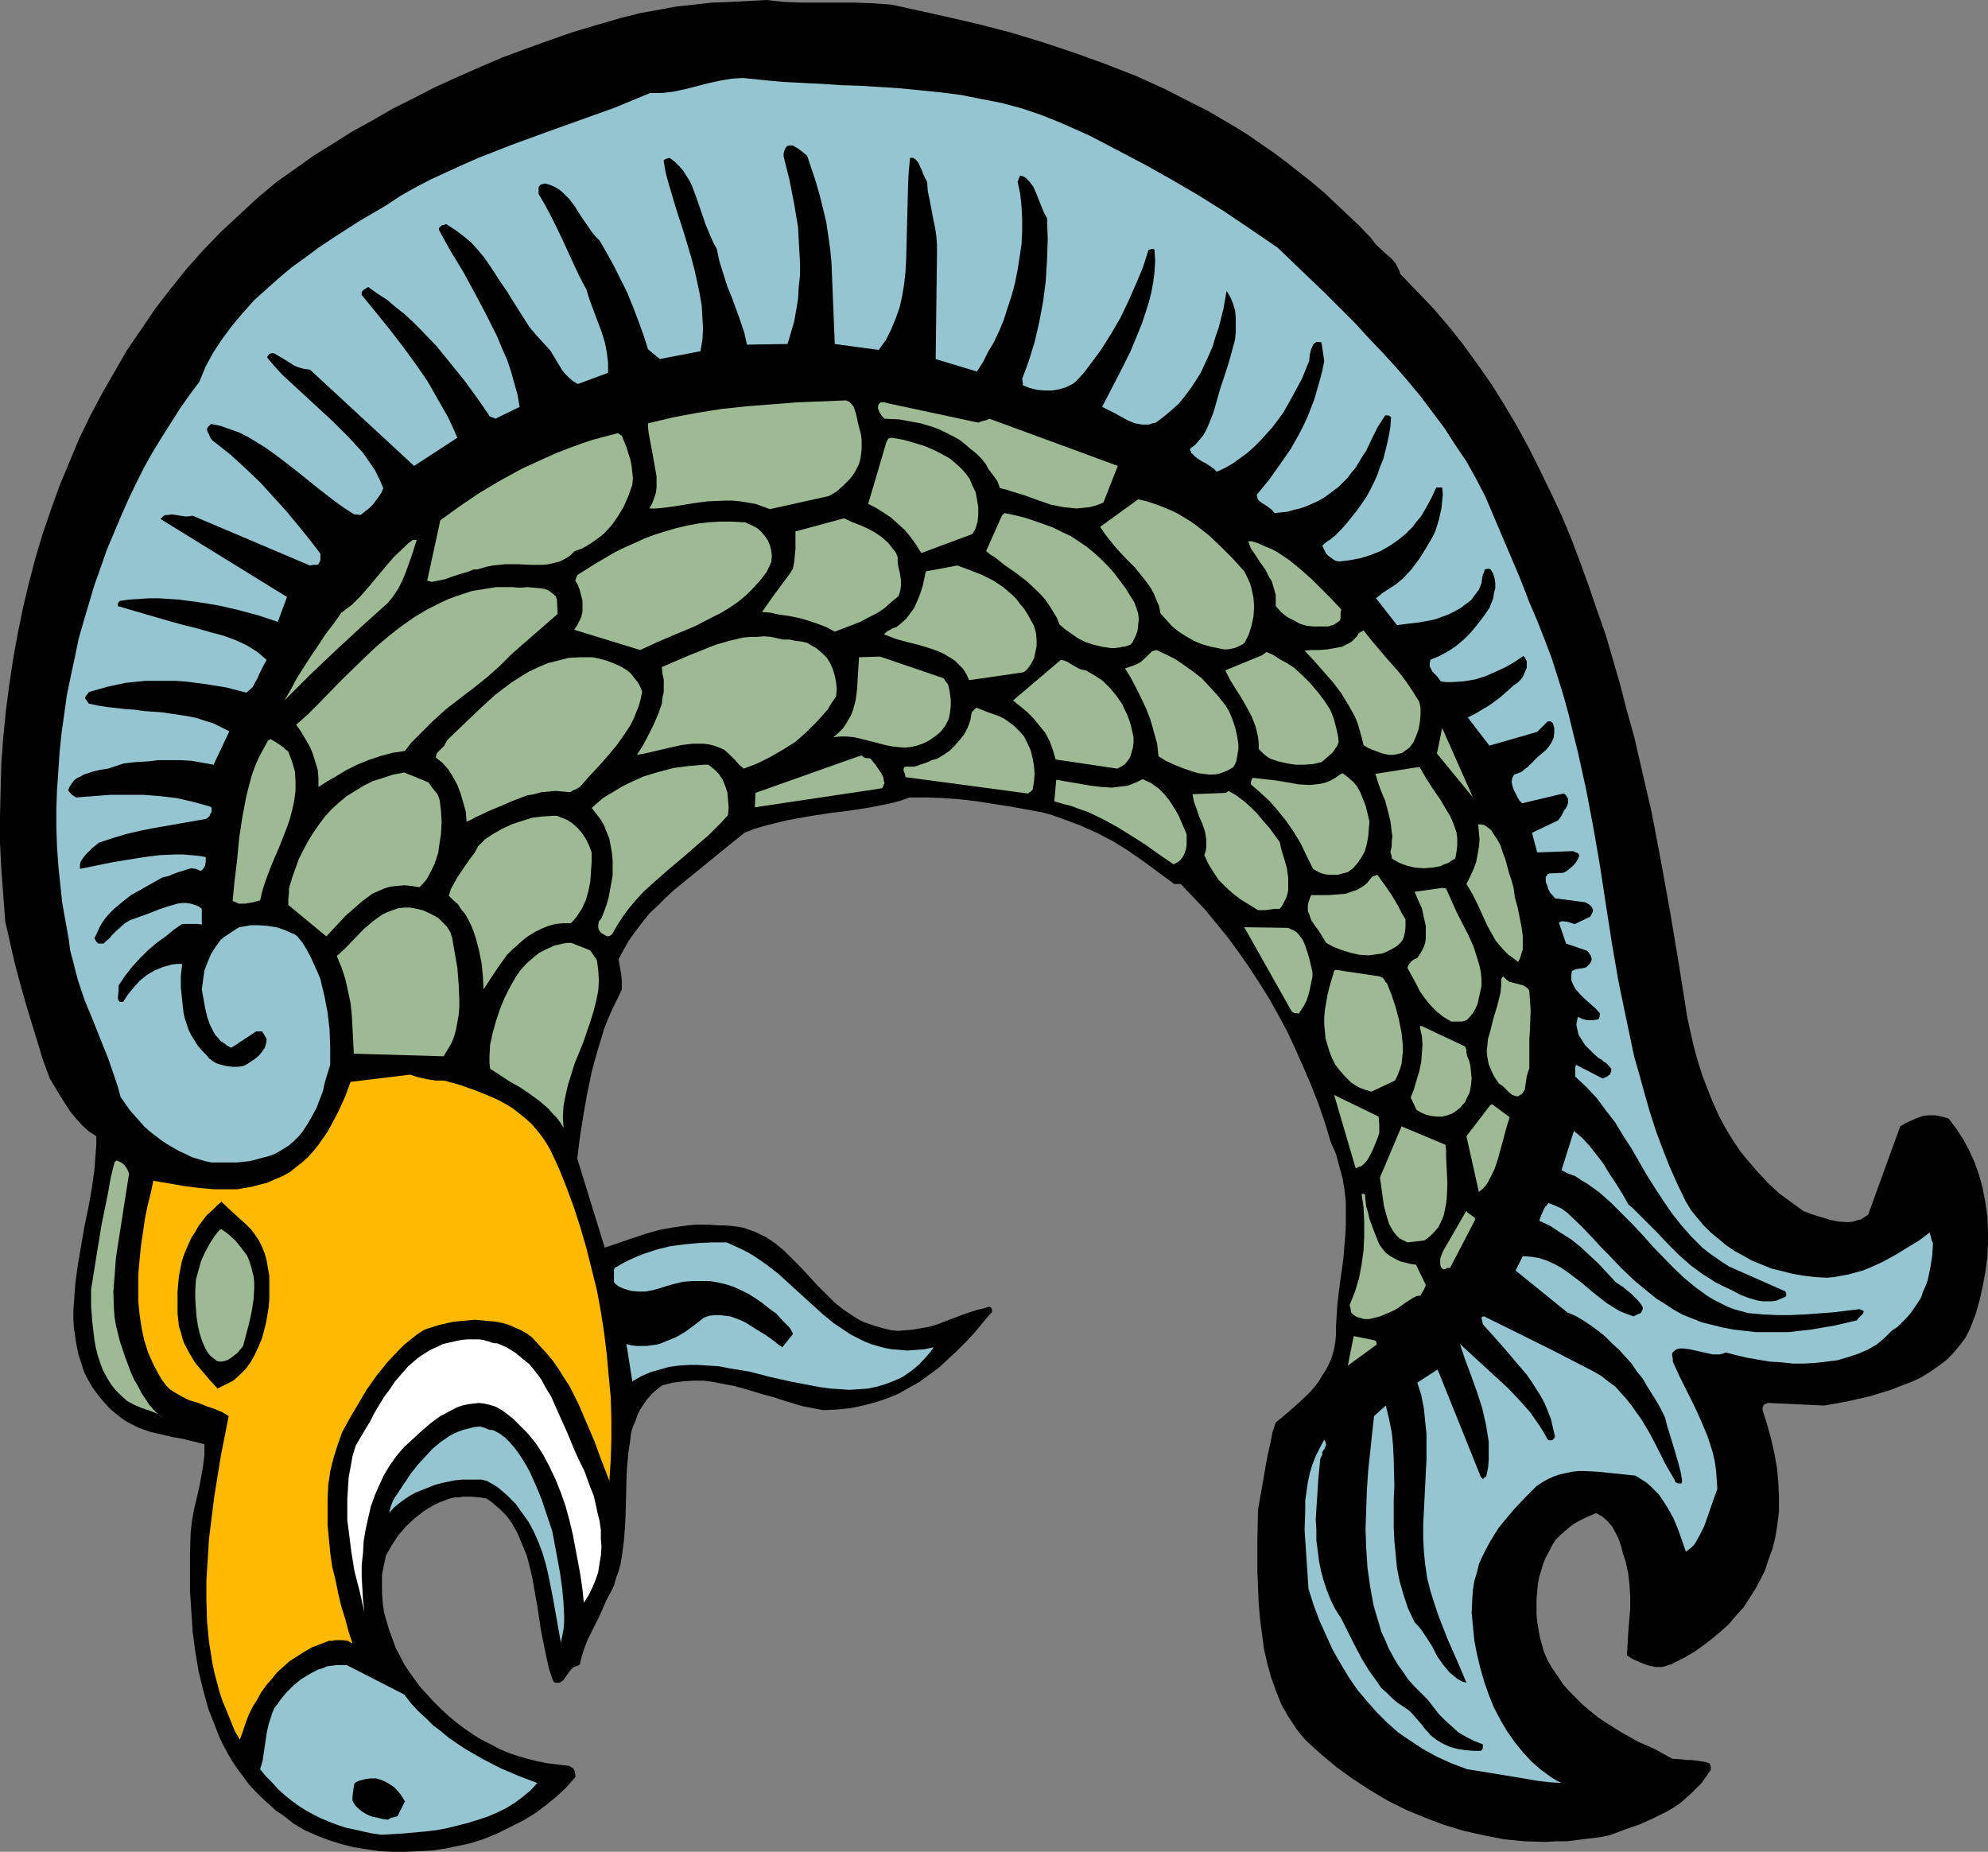 <?xml version="1.0" encoding="UTF-8" standalone="no"?>
<svg
   version="1.0"
   width="129.724mm"
   height="120.838mm"
   id="svg58"
   sodipodi:docname="Figure 03.wmf"
   xmlns:inkscape="http://www.inkscape.org/namespaces/inkscape"
   xmlns:sodipodi="http://sodipodi.sourceforge.net/DTD/sodipodi-0.dtd"
   xmlns="http://www.w3.org/2000/svg"
   xmlns:svg="http://www.w3.org/2000/svg">
  <rect width="100%" height="100%" fill="#808080" stroke="none"/>
  <sodipodi:namedview
     id="namedview58"
     pagecolor="#ffffff"
     bordercolor="#000000"
     borderopacity="0.25"
     inkscape:showpageshadow="2"
     inkscape:pageopacity="0.0"
     inkscape:pagecheckerboard="0"
     inkscape:deskcolor="#d1d1d1"
     inkscape:document-units="mm" />
  <defs
     id="defs1">
    <pattern
       id="WMFhbasepattern"
       patternUnits="userSpaceOnUse"
       width="6"
       height="6"
       x="0"
       y="0" />
  </defs>
  <path
     style="fill:#000000;fill-opacity:1;fill-rule:evenodd;stroke:none"
     d="m 189.072,0 -9.05,0.485 -4.363,0.162 -4.363,0.485 -4.525,0.485 -4.363,0.808 -4.525,0.808 -4.525,1.131 -6.141,1.778 -5.979,1.778 -5.979,2.101 -5.818,2.101 -5.656,2.101 -5.656,2.424 -5.494,2.424 -5.333,2.424 -5.333,2.747 -5.171,2.586 -5.01,2.909 -5.01,2.747 -4.848,3.071 -4.686,2.909 -4.525,3.232 -4.363,3.071 -4.848,4.04 -4.525,4.202 -4.525,4.202 -4.363,4.525 -4.04,4.525 -3.878,4.848 -3.878,5.01 -3.394,5.01 -3.555,5.172 -3.07,5.333 -3.07,5.333 -2.909,5.495 -2.747,5.656 -2.424,5.818 -2.424,5.818 -2.101,5.818 -2.101,6.141 -1.778,5.98 -1.616,6.141 -1.454,6.141 -1.293,6.303 -1.131,6.303 -0.97,6.464 -0.808,6.303 -0.646,6.464 -0.485,6.464 -0.162,6.464 L 0,201.204 v 6.626 l 0.323,6.464 0.485,6.464 0.485,6.464 1.131,5.01 1.131,5.01 1.293,4.848 1.293,4.687 1.454,4.848 1.454,4.687 1.454,4.848 1.778,4.848 2.424,4.04 2.586,4.04 1.454,1.778 1.616,1.778 1.616,1.454 0.808,0.485 0.97,0.646 v 2.101 l -0.162,2.101 -0.323,4.202 -0.646,4.525 -0.808,4.525 -0.97,4.687 -0.808,4.687 -0.808,4.687 -0.646,4.687 -0.323,4.525 -0.162,2.263 v 2.263 l 0.162,2.263 0.323,2.101 0.323,2.101 0.485,2.263 0.646,1.939 0.646,2.101 0.97,1.939 1.131,1.939 1.293,1.778 1.454,1.778 1.616,1.778 1.939,1.616 1.293,0.97 1.293,0.808 1.293,0.646 1.293,0.646 2.747,0.97 2.747,0.646 2.747,0.646 2.747,0.485 2.586,0.646 2.586,0.646 v 2.586 l -0.323,2.747 -0.485,2.747 -0.485,2.586 -1.293,5.495 -0.485,2.747 -0.323,2.747 -0.162,4.848 v 4.848 4.848 l 0.323,5.01 0.323,5.01 0.646,4.848 0.808,4.848 1.131,4.687 1.293,4.687 1.778,4.525 0.808,2.101 0.97,2.101 1.131,2.101 1.131,1.939 1.293,1.939 1.454,1.939 1.293,1.778 1.616,1.778 1.616,1.616 1.778,1.616 1.778,1.616 1.939,1.293 2.424,1.939 2.747,1.616 2.909,1.293 2.909,1.131 3.07,0.97 3.232,0.808 3.07,0.485 3.232,0.485 3.232,0.162 h 3.232 l 3.394,-0.162 3.232,-0.162 3.232,-0.485 3.07,-0.646 3.07,-0.646 3.07,-0.97 3.555,-1.454 3.232,-1.616 3.232,-1.616 2.909,-1.778 2.586,-1.939 2.586,-2.101 2.424,-2.263 2.262,-2.586 v -0.646 l -0.162,-0.97 -0.162,-0.162 -0.162,-0.323 -0.485,-0.323 -0.485,-0.323 -2.586,-0.323 -2.747,-0.323 -2.424,-0.485 -2.586,-0.646 -2.262,-0.646 -2.424,-0.808 -2.262,-0.97 -2.101,-1.131 -2.262,-1.131 -2.101,-1.293 -2.101,-1.454 -1.939,-1.454 -1.939,-1.616 -1.939,-1.778 -1.939,-1.939 -1.778,-1.939 -1.454,-1.616 -1.293,-1.778 -1.293,-1.778 -1.293,-1.939 -0.97,-1.939 -1.131,-2.101 -0.808,-2.263 -0.808,-2.101 -0.646,-2.263 -0.646,-2.263 -0.323,-2.424 -0.162,-2.263 v -2.263 -2.263 l 0.485,-2.424 0.485,-2.263 1.454,-2.586 1.616,-2.424 1.939,-2.263 2.101,-1.939 2.262,-1.778 1.293,-0.808 1.131,-0.646 1.293,-0.646 1.293,-0.485 1.293,-0.485 1.293,-0.323 h 1.131 l 0.97,-0.162 h 1.939 l 1.939,0.162 1.939,0.323 1.131,0.808 1.131,0.97 1.131,0.97 0.97,0.97 0.97,1.131 0.808,1.131 1.454,2.586 1.131,2.747 1.131,2.747 0.808,3.071 0.646,2.909 1.131,6.464 0.97,6.303 0.646,3.232 0.646,3.071 0.646,2.909 0.97,2.909 0.162,0.162 0.323,0.323 h 0.485 0.646 l 0.485,-0.323 0.485,-0.323 0.646,-0.97 0.808,-1.131 0.808,-0.97 0.323,-0.162 0.485,-0.162 0.485,-0.162 0.485,-0.323 0.485,-2.101 0.646,-1.939 0.808,-2.101 0.97,-1.939 0.97,-1.939 0.97,-1.939 1.778,-4.04 0.97,-1.778 0.808,-1.616 0.485,-1.778 0.646,-1.778 0.485,-1.778 0.323,-1.778 0.485,-3.717 0.323,-3.879 0.162,-3.717 0.162,-7.272 0.162,-3.555 0.323,-3.555 0.485,-3.232 0.162,-1.616 0.485,-1.616 0.646,-1.454 0.485,-1.454 0.646,-1.293 0.97,-1.454 0.808,-1.131 1.131,-1.293 1.293,-1.131 1.293,-0.97 2.586,-0.646 2.586,-0.323 2.424,-0.162 h 2.586 l 2.424,0.323 2.424,0.485 2.586,0.485 2.424,0.646 4.848,1.454 2.424,0.646 2.424,0.808 4.848,1.454 2.586,0.485 2.424,0.485 3.555,-0.162 3.232,-0.323 3.07,-0.646 3.07,-0.808 2.909,-0.97 2.747,-1.131 2.586,-1.454 2.586,-1.454 2.424,-1.778 2.424,-1.778 2.262,-2.101 2.262,-2.101 2.262,-2.263 2.101,-2.263 2.101,-2.586 2.101,-2.424 v -0.323 -0.323 l -0.323,-0.485 -0.323,-0.162 -1.616,0.485 -1.454,0.323 -3.394,1.131 -3.394,1.293 -3.394,1.293 -1.778,0.485 -1.939,0.323 -1.778,0.323 -1.778,0.162 -1.939,0.162 -1.778,-0.162 -1.939,-0.485 -1.778,-0.485 -1.454,-0.485 -1.454,-0.485 -1.293,-0.646 -1.293,-0.808 -2.424,-1.616 -2.262,-1.778 -2.101,-2.101 -2.101,-2.101 -4.04,-4.363 -2.101,-2.101 -2.101,-2.101 -2.101,-1.778 -2.424,-1.616 -1.293,-0.646 -1.293,-0.646 -1.454,-0.485 -1.293,-0.485 -1.616,-0.323 -1.454,-0.162 -1.778,-0.162 h -1.616 l -1.939,-0.162 h -3.717 l -1.778,0.162 -3.555,0.485 -3.555,0.646 -3.394,0.97 -3.394,1.131 -6.626,2.263 -6.787,-21.979 0.646,-5.172 0.808,-5.172 0.97,-5.495 1.131,-5.495 1.454,-5.333 0.808,-2.586 0.808,-2.747 0.97,-2.424 1.131,-2.586 1.131,-2.263 1.131,-2.424 v -0.97 -1.131 l -0.162,-1.778 -0.323,-1.778 -0.323,-1.778 1.293,-2.424 1.293,-2.263 1.616,-2.263 1.616,-2.101 1.778,-2.263 2.101,-1.939 1.939,-1.939 2.101,-1.939 4.363,-3.555 4.363,-3.555 4.363,-3.555 4.202,-3.394 2.424,-0.97 2.747,-0.808 2.586,-0.646 2.586,-0.646 5.333,-0.97 5.171,-0.808 5.171,-0.646 5.171,-0.808 2.424,-0.485 2.424,-0.485 2.424,-0.646 2.262,-0.808 h 4.363 l 4.202,0.162 4.202,0.323 4.04,0.485 4.04,0.646 4.202,0.646 7.918,1.454 2.262,0.646 2.262,0.808 4.363,1.616 4.363,1.939 4.04,2.101 3.878,2.424 3.717,2.586 3.717,2.747 3.717,2.747 h 1.616 l 3.07,3.232 3.07,3.232 2.747,3.394 2.909,3.555 2.586,3.555 2.586,3.717 2.424,3.717 2.424,3.879 2.262,4.04 2.262,4.202 1.939,4.202 1.939,4.363 1.939,4.525 1.778,4.525 1.616,4.687 1.454,4.848 1.293,2.909 0.808,3.071 0.808,2.909 0.485,2.909 0.323,2.909 v 2.909 2.909 l -0.162,2.909 -0.485,5.656 -0.808,5.656 -0.646,5.333 -0.162,2.747 -0.162,2.586 v 1.939 l -0.162,1.939 -0.323,1.778 -0.485,1.778 -0.646,1.616 -0.808,1.616 -0.97,1.454 -0.97,1.616 -0.97,1.293 -1.293,1.454 -2.586,2.424 -2.747,2.424 -2.909,2.424 -0.808,2.424 -0.485,2.586 -0.646,2.747 -0.485,2.586 -0.97,5.656 -0.97,5.495 -0.162,7.596 v 7.596 l 0.162,3.879 0.162,3.879 0.323,3.879 0.485,3.717 0.485,3.717 0.808,3.555 0.97,3.555 1.293,3.555 1.293,3.232 1.778,3.071 1.939,2.909 1.131,1.454 1.131,1.293 3.717,3.394 3.878,3.232 4.04,2.909 4.202,2.747 4.363,2.586 4.525,2.263 4.686,1.939 4.686,1.778 4.848,1.454 5.01,1.131 5.01,0.97 5.01,0.485 5.171,0.162 2.586,-0.162 h 2.586 l 2.586,-0.323 2.586,-0.323 2.747,-0.323 2.586,-0.485 3.878,-1.454 3.717,-1.293 3.555,-1.616 3.232,-1.616 1.616,-0.97 1.454,-0.97 1.293,-1.131 1.454,-1.293 1.293,-1.293 1.293,-1.293 1.131,-1.616 1.131,-1.616 v -0.323 -0.323 l -0.162,-0.646 -0.162,-0.323 -0.97,-0.323 -0.97,-0.162 -2.424,-0.323 h -1.131 l -1.293,-0.162 -2.424,-0.162 -4.363,-2.424 -4.04,-1.778 -4.04,-2.263 -3.878,-2.424 -1.939,-1.293 -1.778,-1.454 -1.939,-1.616 -1.616,-1.616 -1.616,-1.616 -1.616,-1.778 -1.293,-1.939 -1.454,-2.101 -1.131,-1.939 -0.97,-2.263 -0.485,-1.778 -0.485,-1.778 -0.646,-3.717 -0.162,-1.939 v -1.778 -1.939 l 0.162,-1.778 0.162,-1.778 0.323,-1.778 0.485,-1.616 0.485,-1.616 0.646,-1.616 0.808,-1.454 0.808,-1.616 0.808,-1.293 1.131,-1.131 1.293,-1.131 1.131,-0.97 1.131,-0.808 1.131,-0.646 1.293,-0.646 1.454,-0.646 1.454,-0.646 0.808,0.485 0.646,0.323 1.293,1.131 1.131,1.293 0.808,1.454 0.808,1.616 0.646,1.778 0.485,1.939 0.646,1.939 0.646,2.909 0.323,2.909 0.162,2.909 v 2.909 l -0.485,5.818 -0.323,5.656 1.131,0.808 1.454,0.646 1.454,0.646 1.454,0.485 1.616,0.323 h 1.454 l 0.808,-0.162 0.808,-0.323 0.808,-0.162 0.808,-0.485 2.586,-1.293 2.424,-1.454 2.262,-1.616 2.101,-1.616 2.101,-1.778 1.939,-1.778 1.778,-2.101 1.778,-1.939 1.454,-2.263 1.454,-2.263 1.293,-2.424 1.131,-2.263 0.808,-2.586 0.97,-2.586 0.646,-2.586 0.485,-2.747 0.485,-3.879 v -3.717 l -0.162,-3.555 -0.323,-3.555 -0.646,-3.555 -0.808,-3.555 -0.97,-3.555 -1.131,-3.555 v -0.646 l 0.323,-0.646 0.485,-0.323 0.646,-0.162 13.736,0.646 5.494,-0.97 5.656,-1.293 5.333,-1.616 2.424,-0.97 2.586,-0.97 2.424,-1.131 2.101,-1.293 2.101,-1.454 1.939,-1.454 1.778,-1.778 1.616,-1.939 1.454,-1.939 1.131,-2.263 1.293,-3.394 0.97,-3.394 0.808,-3.555 0.646,-3.555 0.485,-3.555 0.162,-3.394 v -3.555 l -0.162,-3.394 -0.485,-3.232 -0.646,-3.394 -0.808,-3.071 -1.131,-3.232 -1.293,-2.909 -1.454,-2.747 -1.778,-2.747 -1.939,-2.586 -1.616,-0.485 -1.616,-0.323 h -1.616 l -1.454,0.162 -1.454,0.485 -1.454,0.646 -1.454,0.646 -1.293,0.808 -7.918,21.817 -0.808,0.485 -0.97,0.646 -0.808,0.162 -0.97,0.323 -0.97,0.162 h -0.97 l -2.101,-0.162 -2.101,-0.485 -2.101,-0.646 -2.101,-0.646 -2.101,-0.808 -3.07,-2.263 -2.909,-2.101 -2.586,-2.424 -2.424,-2.586 -2.262,-2.586 -2.262,-2.747 -1.939,-2.909 -1.778,-2.909 -1.616,-3.071 -1.454,-3.232 -1.293,-3.232 -1.293,-3.394 -1.131,-3.555 -0.97,-3.555 -0.808,-3.555 -0.808,-3.717 -1.939,-12.282 -2.101,-12.606 -2.262,-12.606 -2.424,-12.767 -2.909,-12.606 -1.454,-6.303 -1.778,-6.303 -1.616,-6.303 -3.555,-12.282 -2.101,-5.98 -2.101,-6.141 -2.101,-5.818 -2.262,-5.98 -2.424,-5.818 -2.586,-5.495 -2.747,-5.656 -2.747,-5.495 -2.909,-5.333 -3.07,-5.172 -3.232,-5.172 -3.394,-4.848 -3.394,-4.687 -3.717,-4.687 -3.878,-4.525 -4.04,-4.202 -4.04,-4.202 -0.162,-0.646 -0.323,-0.646 -0.646,-1.293 -0.97,-1.131 -1.131,-0.97 -2.101,-1.939 -0.97,-0.97 -0.808,-1.131 -2.909,-3.071 -2.909,-2.747 -2.909,-2.747 -2.909,-2.747 -3.07,-2.586 -3.07,-2.424 -3.07,-2.424 -3.232,-2.424 -3.07,-2.101 -3.232,-2.263 -3.394,-2.101 -6.626,-3.879 -3.555,-1.778 -6.949,-3.555 -7.11,-3.232 -7.434,-2.909 -7.595,-2.747 -7.757,-2.586 -7.918,-2.424 -8.08,-2.101 -8.403,-1.939 -8.726,-1.939 -2.262,-0.485 -2.262,-0.485 -2.262,-0.162 -2.262,-0.162 -4.363,-0.162 h -4.363 -8.726 l -4.363,-0.162 z"
     id="path1" />
  <path
     style="fill:#95c5d0;fill-opacity:1;fill-rule:evenodd;stroke:none"
     d="m 183.254,19.232 -2.747,0.162 -2.909,0.485 -2.909,0.646 -5.656,1.454 -3.07,0.646 -2.747,0.323 h -1.454 -1.454 l -8.565,3.555 -8.565,3.071 -8.565,3.071 -8.403,3.071 -8.242,3.232 -4.04,1.778 -3.878,1.778 -3.878,1.778 -3.717,1.939 -3.717,2.101 -3.394,2.263 -6.626,3.879 -6.787,4.363 -3.394,2.263 -3.232,2.424 -3.394,2.424 -3.07,2.586 -3.07,2.747 -3.07,2.747 -2.747,3.071 -2.586,3.071 -2.424,3.232 -2.262,3.394 -1.939,3.555 -1.616,3.879 -2.424,3.232 -2.262,3.232 -2.262,3.555 -2.262,3.555 -2.262,3.717 -2.101,3.717 -1.939,3.879 -1.939,4.04 -1.778,4.04 -1.778,4.202 -1.778,4.202 -1.454,4.202 -1.616,4.525 -1.293,4.363 -1.293,4.363 -1.293,4.525 -0.97,4.687 -0.97,4.525 -0.97,4.687 -0.646,4.687 -0.646,4.525 -0.485,4.687 -0.323,4.848 -0.323,4.687 -0.162,4.525 v 4.687 l 0.162,4.687 0.323,4.687 0.485,4.687 0.485,4.525 0.808,4.525 0.808,4.525 0.323,2.586 0.646,2.424 0.646,2.586 0.646,2.424 1.616,4.848 1.939,4.687 1.939,4.848 1.939,4.848 1.616,4.687 0.808,2.424 0.646,2.424 1.131,1.616 1.131,1.616 1.131,1.293 1.293,1.454 1.131,1.293 1.454,1.293 2.747,2.101 1.454,0.97 3.07,1.778 1.454,0.646 1.616,0.808 1.616,0.485 1.616,0.485 1.616,0.323 h 3.232 3.07 l 3.07,-0.323 3.07,-0.808 1.293,-0.323 1.454,-0.485 1.293,-0.646 1.293,-0.808 1.293,-0.808 1.131,-0.97 1.131,-1.131 0.97,-1.131 1.293,-1.939 1.131,-1.939 1.131,-2.101 0.808,-2.101 0.808,-2.101 0.485,-2.263 0.646,-2.101 0.646,-2.101 v -4.363 l -0.162,-4.363 -0.485,-4.202 -0.808,-4.202 -0.485,-1.939 -0.485,-2.101 -0.808,-1.939 -0.808,-1.778 -0.808,-1.778 -0.97,-1.778 -0.97,-1.616 -1.293,-1.616 -0.646,-0.485 -0.808,-0.323 -1.778,-0.808 -1.939,-0.646 -2.101,-0.323 -2.101,-0.162 H 61.893 l -1.939,0.323 -0.97,0.162 -0.808,0.485 -0.97,0.646 -0.97,0.646 -0.97,0.646 -0.808,0.646 -1.293,1.778 -1.131,1.778 -0.808,1.939 -0.808,2.101 -0.323,2.263 -0.323,2.424 0.808,4.525 0.485,2.101 0.646,1.939 0.97,1.939 0.485,0.808 0.646,0.646 0.646,0.808 0.808,0.485 0.808,0.646 0.97,0.485 6.141,-4.04 h 0.646 0.808 l 0.323,0.485 0.162,0.162 v 0.162 l 0.323,0.485 0.323,0.646 -0.162,1.131 -0.323,0.97 -0.646,0.97 -0.808,0.97 -0.97,0.808 -0.97,0.646 -0.97,0.646 -0.97,0.485 -1.293,0.162 h -1.454 l -1.293,-0.162 -1.293,-0.323 -1.131,-0.323 -1.131,-0.646 -0.808,-0.646 -0.646,-0.808 -1.131,-1.131 -0.97,-1.131 -0.808,-1.293 -0.808,-1.293 -0.646,-1.293 -0.485,-1.454 -0.485,-1.454 -0.323,-1.454 -0.323,-3.071 -0.323,-3.071 v -2.909 l 0.323,-2.909 h -1.293 l -1.293,0.162 -1.131,0.323 -1.131,0.323 -1.939,0.808 -1.939,1.131 -1.778,1.454 -1.454,1.616 -1.454,1.778 -1.131,1.778 h -0.485 -0.323 l -0.323,-0.323 -0.162,-0.485 v -0.485 l 0.162,-1.454 v -1.293 l 1.616,-2.424 1.778,-2.263 1.939,-2.101 1.939,-1.939 2.101,-1.778 2.262,-1.616 1.939,-1.616 2.101,-1.454 h 1.454 1.293 1.131 l 0.97,0.162 v -3.879 l -0.808,-0.646 -0.97,-0.323 -0.97,-0.323 -1.131,-0.162 h -0.97 l -1.131,0.162 -1.131,0.323 -1.131,0.323 -2.424,0.808 -2.424,0.97 -2.262,0.808 -2.262,0.808 -1.131,0.646 -0.808,0.646 -1.778,1.616 -0.808,0.808 -0.646,0.808 -0.808,0.646 -0.646,0.646 h -0.646 -0.646 l -0.485,-0.485 -0.485,-0.808 0.646,-1.293 0.646,-1.454 0.646,-1.131 0.808,-1.131 0.97,-1.131 0.97,-0.97 2.101,-1.778 2.262,-1.778 2.586,-1.454 5.171,-2.909 1.454,-0.323 1.131,-0.485 1.293,-0.485 1.131,-0.323 0.97,-0.323 1.131,-0.323 1.131,0.162 1.131,0.485 0.323,-0.162 0.323,-0.323 0.485,-0.808 0.162,-0.97 v -1.131 l -1.778,-0.323 -1.939,-0.162 -1.939,-0.162 h -1.778 l -3.878,0.162 -3.878,0.485 -4.04,0.646 -3.878,0.646 -7.918,1.616 v -0.97 l 0.162,-0.808 0.646,-0.97 0.646,-0.808 1.616,-1.616 1.616,-1.293 3.394,-1.131 3.232,-0.97 3.394,-0.808 3.232,-0.646 6.464,-1.131 6.464,-1.131 0.485,-0.162 0.323,-0.323 0.323,-0.323 0.162,-0.485 0.323,-0.485 v -0.485 -0.485 l -0.323,-0.323 -4.04,-1.131 -4.202,-0.97 -4.04,-0.485 -4.202,-0.323 h -4.202 -4.04 l -4.202,0.323 -4.202,0.323 -0.97,-0.646 -0.485,-0.485 -0.485,-0.646 0.323,-0.808 0.646,-0.97 0.485,-0.646 0.808,-0.646 0.808,-0.323 0.808,-0.485 1.939,-0.646 1.939,-0.485 2.101,-0.323 1.939,-0.646 1.939,-0.646 2.909,-0.323 2.909,-0.162 2.747,-0.323 h 2.747 2.586 l 2.747,0.162 2.747,0.485 2.747,0.485 3.878,-8.242 -1.939,-0.97 -1.939,-0.97 -2.101,-0.646 -1.939,-0.646 -2.262,-0.485 -2.101,-0.323 -4.363,-0.646 -4.525,-0.323 -2.262,-0.323 -2.262,-0.162 -4.363,-0.485 -2.101,-0.323 -2.262,-0.485 h -0.162 l -0.162,-0.162 -0.323,-0.485 -0.485,-0.646 v -0.323 l 0.323,-0.485 0.646,-0.808 2.262,-0.646 2.262,-0.646 2.262,-0.485 2.262,-0.485 4.848,-0.485 h 2.424 2.424 2.586 l 2.424,0.162 5.01,0.646 5.01,0.808 5.01,1.293 0.97,-0.808 0.646,-0.646 0.485,-0.97 0.646,-1.131 0.485,-1.131 1.131,-2.263 0.646,-1.131 -1.131,-0.97 -1.131,-0.97 -1.293,-0.808 -1.293,-0.808 -2.747,-1.293 -3.07,-1.131 -3.07,-0.808 -3.394,-0.97 -3.232,-0.808 -3.555,-0.97 -12.766,-3.717 v -0.646 l 0.162,-0.323 0.323,-0.323 2.262,-0.323 2.586,-0.162 2.262,-0.162 h 2.424 l 2.586,0.162 2.424,0.162 4.848,0.646 5.01,0.808 4.848,1.131 4.848,1.293 4.848,1.616 2.262,-6.141 -31.189,-19.232 0.485,-0.485 0.323,-0.323 0.485,-0.162 h 0.485 l 0.97,-0.162 1.131,0.162 0.97,0.162 1.131,0.162 h 0.97 l 0.97,-0.162 28.926,12.282 0.808,-0.162 h 0.97 l 0.323,-0.162 0.162,-0.323 0.323,-0.646 v -0.646 -0.97 l -2.586,-3.394 -2.747,-3.394 -3.07,-3.717 -3.232,-3.555 -3.232,-3.555 -3.555,-3.394 -3.717,-3.394 -3.878,-3.071 -0.646,-0.485 -0.485,-0.646 -0.323,-0.808 -0.485,-0.97 v -0.485 l 0.323,-0.485 0.646,-0.646 2.424,0.485 2.262,0.808 2.262,0.808 2.262,1.131 2.101,1.293 2.101,1.293 2.262,1.616 1.939,1.454 4.363,3.394 4.202,3.394 4.363,3.394 2.262,1.616 2.262,1.454 0.323,0.162 h 0.485 l 0.97,0.162 0.646,-0.485 0.808,-0.646 0.808,-0.646 0.808,-0.808 1.454,-1.939 0.646,-0.97 0.485,-1.131 -0.97,-2.263 -1.131,-2.263 -1.454,-2.101 -1.454,-2.101 -1.778,-1.939 -1.778,-1.939 -3.878,-3.879 -4.04,-3.717 -4.202,-3.879 -4.202,-3.879 -1.939,-2.101 -1.778,-2.101 v -0.323 l 0.162,-0.162 0.323,-0.485 0.646,-0.162 h 0.485 l 1.939,1.131 2.101,1.293 0.97,0.646 1.293,0.485 1.131,0.323 1.454,0.162 25.694,23.757 10.666,-6.949 -1.131,-2.586 -1.131,-2.424 -2.586,-4.525 -2.586,-4.525 -2.909,-4.202 -3.07,-4.202 -3.232,-4.202 -3.394,-4.202 -3.555,-4.363 v -0.646 l 0.323,-0.485 0.485,-0.323 0.808,-0.485 2.262,1.616 2.262,1.454 2.101,1.778 2.262,1.778 2.101,1.939 1.939,1.939 3.878,4.04 3.555,4.363 3.394,4.202 3.07,4.202 2.909,4.202 0.162,0.323 0.323,0.162 0.485,0.162 0.646,0.323 5.979,-2.909 -0.485,-2.909 -0.808,-2.909 -0.808,-2.909 -0.97,-2.909 -1.293,-2.909 -1.131,-2.747 -2.747,-5.495 -2.909,-5.495 -2.909,-5.333 -3.07,-5.01 -2.747,-5.01 v -0.485 l 0.162,-0.162 0.485,-0.485 0.646,-0.162 0.485,-0.162 2.262,1.454 1.939,1.454 1.939,1.616 1.616,1.778 1.616,1.939 1.454,2.101 2.747,4.202 1.454,2.101 1.293,2.101 2.747,4.363 1.454,2.263 1.616,1.939 1.778,1.939 1.778,1.939 1.454,2.424 1.454,2.424 0.808,0.97 0.97,0.97 0.97,0.808 1.131,0.646 7.434,-2.747 v -1.293 -1.293 l -0.323,-2.586 -0.485,-2.424 -0.808,-2.586 -1.939,-5.172 -0.97,-2.586 -0.808,-2.586 -1.616,-3.071 -1.454,-3.071 -2.747,-5.98 -1.454,-3.071 -1.454,-2.909 -1.454,-2.747 -1.616,-2.747 v -0.808 -0.808 l 0.162,-0.323 0.323,-0.323 0.485,-0.162 0.646,-0.162 1.131,0.323 1.131,0.485 1.131,0.646 0.808,0.646 0.97,0.97 0.808,0.808 1.454,1.939 1.293,2.101 1.454,2.101 1.454,2.101 0.808,0.97 0.97,0.97 1.778,3.071 1.778,3.232 1.616,3.232 1.616,3.232 1.454,3.555 1.293,3.394 1.293,3.555 1.131,3.555 2.909,2.424 10.019,-1.939 0.485,-2.747 0.162,-2.747 -0.162,-2.747 -0.162,-2.909 -0.485,-2.909 -0.646,-3.071 -0.646,-2.909 -0.808,-3.071 -1.778,-5.98 -1.939,-5.98 -1.778,-5.98 -0.808,-2.909 -0.485,-2.909 v -0.162 l 0.323,-0.323 0.485,-0.162 0.646,-0.162 1.293,0.97 1.131,1.131 0.97,1.131 0.808,1.293 0.808,1.293 0.646,1.454 1.131,3.071 2.101,6.141 1.293,3.071 0.646,1.454 0.808,1.454 0.646,3.071 0.97,3.071 0.97,3.071 1.131,2.747 2.101,5.818 0.97,2.909 0.646,2.909 10.019,-0.162 0.808,-2.747 0.808,-2.747 0.485,-2.747 0.485,-2.909 0.162,-2.909 0.323,-2.909 v -2.909 l -0.162,-2.909 -0.162,-2.909 -0.162,-3.071 -0.485,-2.909 -0.485,-2.909 -1.131,-5.818 -1.454,-5.818 v -0.808 l 0.162,-0.646 0.323,-0.646 0.323,-0.485 0.646,-0.162 h 0.808 l 0.485,0.323 0.646,0.323 1.293,0.97 1.131,0.97 2.101,6.303 0.97,3.394 0.808,3.232 0.808,3.394 0.485,3.232 0.485,3.394 0.323,3.394 0.808,20.04 10.827,1.454 1.778,-2.424 1.293,-2.586 1.131,-2.747 0.97,-2.747 0.646,-2.909 0.485,-2.909 0.323,-3.071 0.162,-3.071 0.162,-6.303 0.162,-6.303 0.162,-6.303 0.162,-2.909 0.323,-3.071 h 0.485 0.323 l 0.646,0.485 0.646,0.808 0.323,0.808 0.485,0.97 0.323,0.97 0.485,0.97 0.485,0.97 0.162,2.263 0.485,2.263 0.808,4.363 0.485,2.263 0.323,2.101 0.162,2.263 v 2.263 l -0.323,25.858 10.181,3.071 1.454,-2.263 1.293,-2.586 1.454,-2.424 1.293,-2.747 1.131,-2.747 0.97,-3.071 0.97,-2.909 0.808,-3.071 0.646,-3.232 0.485,-3.071 0.485,-3.232 0.162,-3.232 v -3.071 l -0.162,-3.071 -0.323,-3.071 -0.646,-3.071 0.162,-0.323 0.162,-0.485 0.323,-0.646 0.646,0.162 0.646,0.323 0.485,0.485 0.485,0.485 0.97,1.293 0.646,1.454 1.293,3.232 0.646,1.616 0.808,1.454 0.162,5.172 -0.162,5.01 -0.323,5.333 -0.646,5.01 -0.97,5.172 -1.131,4.848 -1.454,4.687 -0.808,2.263 -0.808,2.101 0.162,1.131 v 0.485 l 1.616,0.646 1.939,0.485 1.939,0.162 h 1.778 l 1.778,-0.323 1.616,-0.485 1.616,-0.808 0.646,-0.485 0.646,-0.646 1.616,-1.778 1.454,-1.939 2.747,-3.717 2.424,-3.879 2.262,-3.879 1.939,-4.04 1.778,-4.04 1.778,-4.202 1.454,-4.525 h 0.323 l 0.323,-0.162 h 0.485 l 0.323,0.162 0.162,2.747 -0.162,2.747 -0.323,2.586 -0.485,2.586 -0.646,2.424 -0.808,2.586 -0.808,2.424 -0.97,2.424 -1.939,4.687 -2.262,4.525 -2.424,4.687 -2.262,4.363 1.616,0.808 1.616,0.808 3.232,1.778 1.616,0.646 1.778,0.323 h 0.808 0.808 l 0.97,-0.323 0.808,-0.162 1.939,-1.454 1.939,-1.616 1.778,-1.616 1.454,-1.778 1.454,-1.939 1.293,-1.939 1.293,-2.101 0.97,-2.101 0.97,-2.101 0.97,-2.263 0.646,-2.263 0.808,-2.263 1.131,-4.525 0.808,-4.525 0.97,1.616 0.646,1.616 0.485,1.616 0.162,1.778 v 1.778 1.778 l -0.162,1.778 -0.485,1.778 -0.97,3.555 -1.131,3.555 -1.131,3.394 -0.97,3.394 -0.485,1.778 -0.646,1.778 -0.646,1.616 -0.646,1.454 -0.808,1.454 -0.97,1.131 -0.97,1.131 -1.293,0.97 0.323,0.97 0.808,0.808 0.808,0.646 0.97,0.646 0.97,0.485 0.97,0.646 0.97,0.646 0.808,0.808 2.101,-0.97 1.939,-1.131 1.778,-1.293 1.778,-1.293 1.616,-1.454 1.616,-1.616 1.454,-1.616 1.454,-1.616 1.454,-1.939 1.293,-1.778 2.262,-4.04 2.262,-4.202 1.778,-4.363 0.162,-1.616 0.323,-1.293 0.323,-0.646 0.162,-0.485 0.323,-0.323 0.485,-0.323 h 0.808 0.323 l 0.162,0.323 0.646,4.363 -0.485,2.424 -0.646,2.424 -0.646,2.263 -0.646,2.263 -0.808,2.101 -0.808,2.101 -0.97,2.101 -0.97,1.939 -2.262,4.04 -2.586,3.717 -2.747,3.879 -3.07,3.717 0.162,0.808 0.323,0.646 0.646,0.485 0.485,0.323 0.808,0.485 0.646,0.485 0.646,0.485 0.646,0.808 1.616,-0.162 1.616,-0.162 1.616,-0.485 1.454,-0.323 1.454,-0.485 1.454,-0.646 1.454,-0.646 1.454,-0.808 1.131,-0.808 1.293,-0.97 1.293,-0.97 1.131,-1.131 0.97,-0.97 0.97,-1.293 0.97,-1.131 0.808,-1.293 0.97,-1.616 0.97,-1.454 1.454,-3.071 1.454,-2.909 1.778,-2.747 h 0.808 l 0.323,0.162 0.323,0.323 -0.162,2.263 -0.323,1.939 -0.485,2.263 -0.485,1.939 -0.485,1.939 -0.808,1.939 -0.646,1.939 -0.808,1.778 -0.97,1.939 -0.97,1.778 -1.131,1.616 -1.131,1.616 -1.293,1.616 -1.293,1.616 -1.454,1.616 -1.454,1.454 -0.485,0.323 -0.485,0.485 -0.808,0.485 -0.646,0.485 -0.646,0.646 0.646,1.293 0.323,0.646 0.485,0.485 0.646,0.485 0.646,0.485 0.646,0.323 0.808,0.162 2.586,-0.323 2.586,-0.485 2.586,-0.808 2.424,-0.97 2.262,-1.293 2.101,-1.454 1.778,-1.454 1.778,-1.778 0.97,-1.293 0.97,-1.131 0.808,-1.293 0.646,-1.131 1.293,-2.424 1.131,-2.424 h 0.323 0.323 0.808 l 0.162,1.778 -0.162,1.454 -0.162,1.778 -0.323,1.454 -0.323,1.454 -0.485,1.616 -0.485,1.454 -0.646,1.293 -1.616,2.747 -1.616,2.586 -1.939,2.586 -2.101,2.263 -1.778,1.454 -3.232,2.101 -1.616,1.293 5.171,6.626 1.293,-0.162 1.293,-0.162 2.747,-0.323 2.747,-0.485 1.454,-0.323 1.293,-0.485 1.778,-0.646 1.616,-0.808 1.454,-0.808 1.293,-0.97 1.293,-0.97 0.97,-1.293 0.97,-1.293 0.646,-1.616 0.162,-1.131 0.162,-0.97 0.323,-0.646 0.162,-0.646 0.808,-0.162 h 0.162 l 0.485,0.162 0.646,1.131 0.323,1.131 0.162,1.131 v 1.293 l -0.323,1.131 -0.162,1.293 -0.97,2.424 -1.454,2.101 -1.616,2.101 -1.616,1.939 -1.616,1.616 -1.939,1.616 -1.939,1.293 -2.101,1.131 -2.262,0.97 -0.162,0.808 v 0.808 l 0.323,0.646 0.323,0.646 1.131,1.131 0.97,1.293 1.293,0.162 h 1.454 l 2.747,-0.162 2.909,-0.485 2.586,-0.808 2.586,-1.131 2.424,-1.131 2.262,-1.293 2.101,-1.454 0.485,0.646 0.323,0.646 v 0.808 0.808 l -0.323,0.808 -0.646,1.454 -0.485,0.646 -0.808,0.808 -0.97,0.646 -1.616,1.454 -1.454,1.293 -1.454,1.131 -1.616,1.131 -1.616,0.97 -1.616,0.97 -1.939,0.97 5.333,6.949 11.797,-3.394 2.586,-2.586 h 0.646 l 0.323,0.162 0.323,0.323 0.323,1.131 v 1.293 l -0.162,1.131 -0.485,1.131 -0.646,0.97 -0.808,0.97 -0.97,0.808 -0.97,0.808 -1.293,1.293 -1.293,1.293 -0.646,0.485 -0.808,0.646 -0.808,0.323 -0.97,0.323 -0.485,0.808 -0.162,0.97 0.162,0.97 0.323,0.97 0.485,0.97 0.485,0.97 0.485,0.808 0.646,0.646 10.181,-2.424 0.323,0.162 0.323,0.323 0.485,0.808 v 0.97 l -0.162,0.646 -0.323,0.646 -0.485,0.646 -0.323,0.646 -0.323,0.646 -0.808,1.131 -6.464,3.071 1.293,4.848 8.888,-0.323 0.646,0.323 0.485,0.162 0.162,0.162 0.162,0.323 v 0.323 l -0.162,0.323 -0.485,0.97 -0.808,0.97 -1.131,0.97 -0.646,0.485 -0.646,0.323 -3.394,0.162 -0.485,0.162 -0.162,0.323 -0.323,0.323 v 0.323 0.97 l 0.323,0.808 0.323,0.97 0.485,0.97 0.646,0.646 0.485,0.646 7.434,0.97 0.646,0.323 0.485,0.323 0.485,0.485 0.323,0.646 v 0.485 l -0.162,0.323 -0.485,0.97 -3.717,1.778 h -0.323 l -0.485,-0.162 -0.97,-0.323 -1.131,-0.162 h -0.485 l -0.646,0.323 1.778,5.172 5.171,1.778 0.323,0.323 0.323,0.485 0.323,0.485 0.162,0.646 v 0.323 l -0.162,0.485 -0.323,0.485 -0.485,0.485 -0.323,0.323 -0.323,0.162 -0.97,0.162 -1.131,0.162 -0.485,0.162 -0.646,0.323 -0.162,0.808 v 0.808 0.646 l 0.323,0.808 0.323,0.646 0.323,0.646 1.131,1.293 1.131,1.131 1.454,1.293 1.293,1.131 1.131,1.293 -0.162,0.808 -0.162,0.485 -0.323,0.162 -1.293,0.162 h -1.293 l -1.131,-0.323 -1.131,-0.485 -0.162,0.808 -0.162,0.646 v 0.808 l 0.162,0.646 0.323,1.454 0.808,1.293 0.808,1.293 1.131,1.131 1.131,1.131 1.131,0.97 0.646,0.323 0.485,0.485 0.808,0.485 1.131,1.293 v 0.646 l -0.162,0.323 -0.162,0.485 -0.323,0.162 -0.323,0.323 -0.485,0.162 -0.646,0.323 -6.626,-3.394 -0.162,0.808 v 1.293 0.808 l 2.747,2.586 2.586,2.747 2.262,3.071 2.262,2.909 1.939,3.232 2.101,3.232 3.717,6.464 1.939,3.071 2.101,3.232 2.101,3.071 2.424,3.071 2.424,2.747 2.747,2.747 1.616,1.293 1.616,1.131 1.616,1.131 1.778,1.131 13.898,6.141 v 0.162 l 0.162,0.323 v 0.485 l -0.162,0.323 -1.131,0.485 -1.131,0.485 -1.131,0.162 h -1.131 -1.131 l -1.131,-0.162 -2.262,-0.646 -2.101,-0.808 -2.101,-1.131 -2.101,-0.97 -1.939,-0.97 -1.454,-0.97 -1.616,-0.97 -3.07,-2.263 -2.909,-2.586 -2.586,-2.586 -2.586,-2.747 -1.293,-1.293 -1.293,-1.293 -2.424,-2.424 -1.131,-1.131 -1.131,-0.97 -1.454,-2.586 -1.616,-2.586 -1.616,-2.424 -1.454,-2.424 -1.616,-2.101 -1.778,-2.263 -1.778,-1.939 -2.101,-1.778 -3.07,9.697 1.616,0.808 1.778,0.646 1.454,0.97 1.616,0.97 2.909,2.101 2.747,2.424 2.586,2.586 2.747,2.747 2.586,2.747 2.424,2.747 5.171,5.333 2.747,2.586 2.747,2.263 2.909,2.101 1.616,0.97 1.616,0.808 1.616,0.808 1.616,0.646 1.778,0.485 1.778,0.485 3.555,0.323 3.555,0.162 h 3.394 l 3.555,-0.162 6.626,-0.485 6.787,-0.808 0.323,0.162 0.485,0.162 0.162,0.162 v 0.323 l -0.162,0.323 -0.808,0.808 -0.485,0.485 -0.162,0.323 -2.747,0.646 -2.747,0.646 -2.909,0.485 -2.747,0.485 -2.909,0.323 -2.747,0.323 h -2.747 -2.747 -2.747 l -2.747,-0.323 -2.747,-0.323 -2.586,-0.485 -2.586,-0.646 -2.586,-0.646 -2.424,-0.97 -2.424,-0.97 -2.262,-1.293 -1.939,-1.293 -2.101,-1.293 -1.778,-1.454 -3.555,-2.909 -3.394,-3.232 -3.232,-3.394 -1.616,-1.616 -1.616,-1.778 -3.232,-3.394 -3.555,-3.394 -0.646,-0.485 -0.646,-0.485 -0.97,-0.485 -1.131,-0.485 -1.293,-0.485 -0.323,0.485 -0.485,0.485 -0.485,0.97 -0.485,1.131 -0.485,1.293 2.747,1.293 2.424,1.616 2.586,1.616 2.262,1.778 2.262,2.101 2.262,2.101 2.101,2.263 2.262,2.424 1.939,1.293 1.939,1.616 0.808,0.808 0.808,0.808 0.646,0.808 0.485,0.808 v 0.485 l -0.162,0.323 -0.162,0.323 -0.162,0.323 -0.808,0.323 -0.97,0.485 -1.778,-0.646 -1.616,-0.646 -1.616,-0.97 -1.778,-1.131 -3.07,-2.424 -3.07,-2.586 -3.232,-2.424 -1.616,-1.131 -1.778,-0.97 -1.778,-0.808 -1.939,-0.646 -1.939,-0.323 -2.101,-0.162 -1.778,3.555 12.766,10.343 1.939,0.808 1.939,1.131 1.939,1.293 1.778,1.293 1.778,1.454 1.616,1.616 1.778,1.616 1.454,1.616 1.616,1.778 1.293,1.939 1.454,1.778 1.131,1.939 2.424,3.879 0.97,1.778 0.97,1.939 0.485,1.939 0.646,2.101 1.131,3.717 1.131,3.879 0.485,1.939 0.323,1.778 v 0.646 l -0.162,0.323 h -0.323 -0.485 l -0.646,-0.323 -0.162,-0.323 v -0.162 l -2.262,-3.879 -1.939,-3.879 -1.939,-3.717 -2.101,-3.555 -1.293,-1.778 -1.131,-1.616 -1.293,-1.616 -1.293,-1.454 -1.454,-1.616 -1.778,-1.293 -1.616,-1.293 -1.939,-1.131 -10.342,-5.333 -16.645,-8.242 h -0.323 l -0.162,0.162 -0.162,0.162 v 0.162 l 0.162,0.646 0.162,0.808 2.747,3.071 2.586,2.909 2.747,3.232 2.747,3.232 1.131,1.616 1.131,1.778 1.131,1.778 0.97,1.778 0.808,1.939 0.808,2.101 0.485,2.101 0.485,2.101 -0.162,0.485 -0.323,0.323 -0.162,0.162 h -0.323 -0.485 l -0.323,-0.162 -0.97,-1.778 -1.131,-1.778 -1.131,-1.616 -1.131,-1.616 -2.586,-2.909 -2.747,-2.909 -5.979,-5.495 -5.979,-5.495 1.293,3.879 1.454,3.879 1.454,4.04 1.293,4.04 0.485,2.101 0.485,2.101 0.323,2.101 0.323,1.939 v 2.263 2.101 l -0.162,2.101 -0.485,2.263 h -0.323 l -0.162,0.162 -0.162,0.323 v 0 h -0.162 l -0.162,-0.162 -0.323,-0.323 -10.666,-26.504 -5.01,3.232 0.97,3.071 0.646,3.232 0.323,3.232 0.323,3.071 v 3.232 3.232 l -0.323,6.303 -0.323,6.464 -0.162,3.232 v 3.232 l 0.162,3.232 0.323,3.232 0.485,3.394 0.808,3.232 0.97,3.071 0.97,2.909 2.262,5.818 2.424,5.495 2.262,5.333 -1.131,-0.323 -1.131,-0.646 -0.97,-0.808 -0.97,-0.808 -0.808,-0.97 -0.808,-0.97 -1.454,-2.101 -1.131,-2.263 -1.454,-2.263 -1.293,-1.939 -0.808,-0.97 -0.808,-0.808 -1.616,-3.394 -1.131,-3.394 -0.97,-3.394 -0.646,-3.232 -0.323,-3.394 -0.323,-3.394 -0.162,-3.394 v -6.626 l 0.162,-3.394 -0.162,-6.626 -0.162,-3.394 -0.323,-3.232 -0.646,-3.232 -0.808,-3.394 -2.909,2.586 -0.485,4.363 -0.485,4.687 -0.485,4.525 -0.323,4.848 -0.162,4.687 -0.162,4.848 0.162,4.687 0.323,4.848 0.646,4.525 0.808,4.525 0.646,2.263 0.646,2.101 0.646,2.263 0.97,2.101 0.808,1.939 1.131,2.101 1.131,1.939 1.293,1.778 1.293,1.939 1.616,1.778 1.616,1.616 1.616,1.616 2.747,3.555 1.616,1.616 1.616,1.454 1.616,1.454 1.939,1.131 1.939,0.97 2.101,0.808 v 0.97 l -0.162,0.323 -0.323,0.323 h -1.778 l -1.939,-0.162 -2.101,-0.323 -1.778,-0.485 -1.778,-0.808 -1.616,-0.97 -1.454,-1.131 -0.485,-0.646 -0.646,-0.646 -1.131,-1.454 -1.131,-1.293 -0.97,-1.131 -0.97,-0.97 -1.454,-0.97 -1.454,-0.97 -1.293,-1.131 -1.293,-1.293 -1.293,-1.131 -0.97,-1.454 -2.101,-2.909 -1.778,-2.909 -1.778,-3.394 -3.232,-6.464 -1.454,-2.263 -1.131,-2.263 -0.97,-2.424 -0.808,-2.424 -0.646,-2.424 -0.485,-2.424 -0.323,-2.586 -0.323,-2.424 v -2.586 l -0.162,-2.586 0.323,-5.01 0.323,-5.01 0.485,-5.01 0.485,-0.97 v -0.485 -0.162 l 0.323,-0.485 0.323,-0.485 0.162,-0.485 0.162,-0.323 -0.162,-0.646 -0.323,-0.646 -1.131,2.101 -0.97,1.939 -0.808,2.101 -0.646,2.101 -0.485,2.263 -0.323,2.263 -0.323,2.263 v 2.424 l -0.162,4.848 0.323,4.848 0.323,4.848 0.323,4.848 1.293,4.04 1.454,3.879 1.616,3.555 1.616,3.555 1.939,3.394 1.939,3.232 2.101,3.071 2.424,2.909 2.424,2.747 2.586,2.586 2.747,2.424 3.07,2.101 3.232,2.101 3.232,1.778 3.555,1.616 3.878,1.454 5.979,0.97 5.979,0.97 5.656,0.97 2.909,0.323 2.747,0.162 -1.293,-0.646 -1.293,-0.808 -2.424,-1.778 -2.262,-1.939 -2.101,-2.263 -2.101,-2.586 -1.939,-2.747 -1.616,-2.747 -1.616,-3.071 -1.293,-3.232 -1.131,-3.232 -0.97,-3.394 -0.808,-3.394 -0.646,-3.394 -0.323,-3.394 -0.323,-3.394 0.162,-3.555 0.162,-2.101 0.323,-2.101 0.646,-2.101 0.485,-2.101 0.808,-1.778 0.97,-1.939 0.97,-1.778 0.97,-1.616 1.131,-1.778 1.293,-1.616 2.586,-3.071 2.747,-2.909 2.747,-2.747 1.454,-0.97 1.454,-0.808 1.454,-0.646 1.454,-0.485 1.454,-0.323 1.616,-0.323 1.454,-0.162 h 1.616 l 3.07,0.162 3.232,0.323 3.07,0.323 3.07,0.323 1.293,0.808 1.293,0.808 1.131,0.97 1.939,1.939 0.808,1.131 1.454,2.263 1.454,2.586 1.131,2.747 0.97,2.747 0.97,2.747 0.646,-0.485 0.646,-0.485 0.808,-0.808 0.485,-0.808 0.97,-1.778 0.97,-1.939 0.808,-2.263 1.616,-4.687 0.808,-2.263 -0.162,-2.263 -0.162,-2.263 -0.323,-2.263 -0.485,-2.101 -0.646,-2.101 -0.646,-1.939 -1.616,-3.879 -1.778,-3.879 -1.778,-3.555 -1.778,-3.555 -1.616,-3.555 v -0.646 l -0.162,-0.97 v -0.485 l 0.323,-0.323 0.323,-0.323 0.485,-0.323 0.808,-0.162 h 0.808 l 1.454,0.162 2.909,0.646 1.454,0.323 1.454,0.323 h 1.616 l 0.808,-0.162 0.808,-0.323 2.424,0.646 2.747,0.646 2.747,0.485 2.909,0.485 2.747,0.162 2.909,0.323 h 2.747 l 2.909,-0.162 2.747,-0.323 2.586,-0.323 2.747,-0.808 2.424,-0.808 2.262,-0.97 2.262,-1.293 1.939,-1.616 1.778,-1.778 1.454,-0.97 1.131,-1.131 1.131,-1.131 0.97,-1.131 1.778,-2.586 0.808,-1.293 0.485,-1.454 0.646,-1.454 0.485,-1.293 0.646,-3.071 0.485,-3.071 0.162,-3.071 -0.323,-0.646 -0.162,-0.808 -0.323,-1.131 -2.586,1.939 -2.909,1.778 -2.909,1.778 -3.232,1.778 -3.232,1.454 -1.616,0.646 -1.778,0.485 -1.778,0.485 -1.778,0.323 -1.778,0.323 -1.778,0.162 -2.909,-0.162 -2.747,-0.323 -2.747,-0.485 -2.586,-0.646 -2.586,-0.646 -2.424,-0.97 -2.424,-0.97 -2.262,-1.293 -2.101,-1.131 -2.101,-1.454 -1.939,-1.616 -1.778,-1.454 -1.778,-1.778 -1.616,-1.939 -1.454,-1.778 -1.293,-2.101 -2.101,-4.363 -1.939,-4.363 -1.778,-4.525 -1.616,-4.363 -1.454,-4.525 -1.293,-4.525 -1.293,-4.687 -1.293,-4.525 -1.939,-9.212 -1.939,-9.373 -1.616,-9.373 -1.454,-9.373 -1.454,-9.535 -1.616,-9.373 -1.778,-9.373 -2.101,-9.535 -1.131,-4.525 -1.131,-4.687 -1.293,-4.687 -1.454,-4.687 -1.454,-4.525 -1.778,-4.687 -1.778,-4.525 -1.939,-4.525 -1.293,-3.394 -1.293,-3.232 -2.747,-6.464 -2.747,-6.464 -2.747,-6.464 -2.262,-4.363 -2.424,-4.363 -2.747,-4.04 -2.586,-4.04 -2.909,-3.879 -2.909,-3.879 -3.07,-3.717 -3.07,-3.555 -3.394,-3.717 -3.394,-3.555 -3.394,-3.717 -3.555,-3.555 -3.717,-3.717 -3.878,-3.717 -3.878,-3.717 -4.04,-3.879 -6.626,-4.525 -6.464,-4.363 -6.464,-4.04 -6.626,-3.879 -6.626,-3.717 -6.787,-3.555 -6.787,-3.555 -7.272,-3.232 -4.848,-1.939 -4.848,-1.616 -4.848,-1.293 -5.01,-0.97 -4.848,-0.97 -5.01,-0.646 -4.848,-0.485 -4.848,-0.485 -9.858,-0.646 -5.01,-0.162 -4.848,-0.323 -9.696,-0.485 -5.01,-0.485 z"
     id="path2" />
  <path
     style="fill:#9eba94;fill-opacity:1;fill-rule:evenodd;stroke:none"
     d="m 208.625,98.744 -12.12,0.485 -6.141,0.485 -6.141,0.485 -6.141,0.646 -6.141,0.97 -5.979,1.131 -6.141,1.454 v 1.131 l 0.162,1.293 0.485,2.586 0.485,2.586 0.485,2.747 0.485,2.747 v 1.454 1.293 l -0.162,1.293 -0.485,1.454 -0.485,1.293 -0.646,1.131 h 1.616 l 1.778,-0.162 3.555,-0.485 3.878,-0.646 3.717,-0.485 4.04,-0.162 h 1.939 l 1.778,0.162 1.939,0.323 1.939,0.323 1.778,0.646 1.778,0.646 14.544,-3.232 1.939,-1.131 1.616,-1.454 1.616,-1.616 0.646,-0.808 0.646,-0.97 0.485,-0.97 0.485,-0.97 0.323,-1.131 0.162,-1.131 0.162,-1.293 v -1.131 -1.293 l -0.162,-1.293 -0.646,-2.424 -0.485,-2.263 -0.323,-1.131 -0.323,-0.97 -0.485,-0.646 -0.646,-0.646 z"
     id="path3" />
  <path
     style="fill:#9eba94;fill-opacity:1;fill-rule:evenodd;stroke:none"
     d="m 218.645,99.39 -0.323,-0.162 h -0.485 -0.646 l -0.162,0.162 -0.323,0.323 -0.162,0.485 v 0.485 l 0.162,0.485 0.162,0.485 0.646,0.97 0.646,0.646 3.555,0.162 3.555,0.646 1.778,0.323 1.616,0.485 1.616,0.485 1.616,0.646 1.616,0.808 1.616,0.808 1.454,0.808 1.454,1.131 1.293,1.131 1.454,1.131 1.293,1.293 1.131,1.454 0.485,0.97 0.485,0.646 0.97,1.293 0.808,1.131 0.323,0.808 0.323,0.97 1.454,0.323 1.454,0.485 3.232,0.97 3.07,1.131 3.232,1.131 1.616,0.323 1.616,0.323 1.616,0.162 1.616,0.162 1.616,-0.162 1.616,-0.162 1.778,-0.485 1.616,-0.646 3.555,-9.05 -31.674,-11.636 -0.646,0.323 -0.646,0.162 -0.646,0.162 -0.808,0.323 z"
     id="path4" />
  <path
     style="fill:#9eba94;fill-opacity:1;fill-rule:evenodd;stroke:none"
     d="m 152.389,106.824 -3.07,0.808 -3.07,0.808 -2.909,0.97 -3.07,1.131 -2.909,1.131 -2.909,1.293 -5.656,2.586 -5.333,2.909 -5.171,3.071 -5.01,3.394 -4.686,3.394 -3.232,14.868 0.485,0.162 0.646,0.162 0.808,-0.162 0.808,-0.162 1.616,-0.323 1.778,-0.646 1.939,-0.646 1.778,-0.485 1.616,-0.646 h 0.808 l 0.646,-0.162 1.616,-0.485 1.616,-0.323 1.616,-0.162 1.454,-0.162 h 3.232 l 3.07,0.162 h 2.909 l 1.454,-0.162 1.454,-0.323 1.293,-0.323 1.293,-0.646 1.293,-0.808 1.131,-1.131 1.454,-0.485 1.293,-0.646 1.293,-0.808 1.131,-0.808 1.131,-0.808 0.97,-0.808 1.939,-2.101 1.454,-2.101 1.454,-2.424 1.131,-2.586 0.97,-2.747 0.162,-1.616 -0.162,-1.454 -0.162,-1.616 -0.323,-1.616 -0.485,-1.454 -0.485,-1.616 -1.131,-2.747 z"
     id="path5" />
  <path
     style="fill:#9eba94;fill-opacity:1;fill-rule:evenodd;stroke:none"
     d="m 219.129,108.117 -0.485,0.808 -4.525,15.353 1.939,0.97 1.778,1.131 1.939,1.293 1.616,1.454 1.778,1.616 1.454,1.778 1.293,1.778 1.293,2.101 12.605,-4.687 0.485,-0.808 0.323,-0.646 0.485,-1.616 0.162,-1.778 v -1.778 l -0.323,-1.939 -0.323,-1.778 -0.808,-1.616 -0.646,-1.616 -0.808,-1.131 -0.97,-1.131 -0.97,-0.97 -0.97,-0.808 -1.131,-0.97 -1.131,-0.646 -2.424,-1.293 -2.586,-1.131 -2.586,-0.808 -2.909,-0.808 -2.747,-0.485 z"
     id="path6" />
  <path
     style="fill:#9eba94;fill-opacity:1;fill-rule:evenodd;stroke:none"
     d="m 280.699,123.147 -9.373,6.788 0.97,1.454 0.97,1.293 2.101,2.586 2.262,2.424 2.262,2.263 2.101,2.586 0.97,1.293 0.808,1.131 0.808,1.454 0.646,1.616 0.646,1.454 0.323,1.778 1.454,1.616 1.454,1.616 1.616,1.293 1.778,1.131 1.939,1.131 1.939,0.808 2.262,0.646 2.424,0.485 0.808,0.162 h 0.97 l 0.808,-0.162 0.808,-0.162 0.808,-0.323 0.646,-0.323 0.646,-0.323 0.485,-0.485 0.97,-1.939 0.646,-2.101 0.485,-2.263 0.162,-2.424 -0.162,-2.263 -0.485,-2.263 -0.323,-1.131 -0.485,-1.131 -0.485,-0.97 -0.485,-0.97 -2.909,-3.232 -2.909,-2.909 -2.909,-2.747 -3.07,-2.424 -1.616,-1.131 -1.616,-0.97 -1.616,-0.97 -1.778,-0.808 -1.939,-0.808 -1.778,-0.646 -1.939,-0.646 z"
     id="path7" />
  <path
     style="fill:#9eba94;fill-opacity:1;fill-rule:evenodd;stroke:none"
     d="m 247.086,127.187 -3.878,8.727 0.97,0.808 1.293,0.808 2.424,1.939 2.586,1.778 2.747,2.101 2.424,2.263 1.131,1.131 1.131,1.293 0.97,1.454 0.808,1.293 0.97,1.616 0.646,1.616 1.293,1.131 1.616,1.131 1.616,1.131 1.939,0.97 1.939,0.646 2.101,0.485 2.101,0.323 h 1.131 l 1.131,-0.162 0.646,-0.162 h 0.485 l 0.97,-0.323 0.485,-0.162 0.162,-0.162 0.323,-0.323 0.162,-0.323 0.646,-1.293 0.485,-1.293 0.162,-1.454 0.162,-1.454 -0.162,-1.454 -0.485,-1.454 -0.485,-1.293 -0.808,-1.293 -1.293,-2.101 -1.454,-1.939 -1.454,-1.939 -1.616,-1.778 -1.616,-1.616 -1.778,-1.616 -1.778,-1.454 -1.939,-1.293 -1.939,-1.293 -2.101,-0.97 -2.262,-1.131 -2.262,-0.808 -2.262,-0.808 -2.424,-0.808 -2.586,-0.646 -2.424,-0.485 z"
     id="path8" />
  <path
     style="fill:#9eba94;fill-opacity:1;fill-rule:evenodd;stroke:none"
     d="m 208.141,127.833 -11.958,3.232 v 4.363 l -0.162,1.616 -0.162,1.616 -0.323,1.616 -0.808,1.293 -0.485,0.646 -0.485,0.646 -0.97,1.293 -0.808,1.131 -1.454,1.939 -2.586,3.717 2.101,0.162 2.101,0.485 2.424,0.323 2.424,0.485 2.262,0.646 2.424,0.808 2.101,0.808 2.101,1.131 2.101,-0.808 2.101,-0.808 2.101,-0.808 2.101,-1.131 1.939,-0.97 1.939,-1.293 1.616,-1.454 1.778,-1.454 0.323,-0.808 0.162,-0.646 0.162,-1.293 v -1.131 l -0.162,-1.131 -0.162,-0.97 -0.323,-1.293 -0.162,-1.131 v -1.293 l -0.485,-1.131 -0.646,-0.808 -0.646,-0.808 -0.646,-0.808 -1.454,-1.293 -1.616,-1.131 -1.778,-0.97 -1.778,-0.808 -2.101,-0.808 z"
     id="path9" />
  <path
     style="fill:#9eba94;fill-opacity:1;fill-rule:evenodd;stroke:none"
     d="m 183.254,128.803 -2.747,-0.162 h -2.909 l -2.747,0.162 -2.747,0.323 -2.586,0.485 -2.747,0.646 -2.747,0.808 -2.586,0.808 -2.586,0.97 -2.424,1.131 -2.586,1.131 -2.262,1.131 -4.686,2.747 -4.363,2.747 -0.162,0.162 -0.162,0.323 -0.323,0.97 0.646,1.131 0.485,1.293 0.323,1.293 0.323,1.293 v 1.454 1.293 l -0.323,1.293 -0.646,1.293 -0.323,0.646 -0.323,0.485 -0.323,0.485 -0.162,0.162 16.322,5.01 2.101,-0.97 2.101,-0.97 4.525,-1.939 4.686,-1.939 4.363,-2.263 2.262,-1.131 2.101,-1.293 2.101,-1.454 1.939,-1.616 1.778,-1.778 1.616,-1.778 1.616,-2.101 1.131,-2.424 0.162,-1.454 -0.162,-1.454 -0.323,-1.293 -0.485,-1.131 -0.646,-0.97 -0.808,-0.97 -0.97,-0.97 -1.131,-0.646 -0.646,-0.323 -1.131,-0.485 -0.323,-0.162 z"
     id="path10" />
  <path
     style="fill:#9eba94;fill-opacity:1;fill-rule:evenodd;stroke:none"
     d="m 101.808,133.167 -1.131,0.808 -1.131,1.131 -2.262,2.101 -2.101,2.424 -4.04,4.848 -2.101,2.424 -2.262,2.263 -1.293,0.97 -1.293,0.97 -1.939,2.747 -2.101,2.747 -1.778,2.747 -1.778,2.586 -3.394,5.333 -1.454,2.747 -1.616,2.747 6.141,-6.141 6.464,-6.141 6.464,-5.98 6.464,-5.818 1.293,-1.616 1.293,-1.939 0.97,-1.939 0.808,-1.939 1.454,-4.04 1.293,-4.04 z"
     id="path11" />
  <path
     style="fill:#9eba94;fill-opacity:1;fill-rule:evenodd;stroke:none"
     d="m 308.656,133.49 h -0.808 l 0.646,1.778 1.131,1.616 1.131,1.778 1.293,1.778 0.97,1.939 0.646,0.97 0.323,1.131 0.323,1.131 0.323,1.131 v 1.454 1.293 l 1.454,1.616 1.454,1.131 1.616,0.808 1.454,0.808 1.616,0.485 1.616,0.162 h 1.778 1.939 l 1.131,-0.323 0.646,-0.323 0.646,-0.485 0.485,-0.323 0.162,-0.646 v -1.293 l 0.162,-0.808 -2.424,-2.586 -2.424,-2.424 -2.424,-2.424 -2.747,-2.424 -2.747,-2.263 -2.909,-1.939 -1.454,-0.808 -1.616,-0.646 -1.778,-0.808 z"
     id="path12" />
  <path
     style="fill:#9eba94;fill-opacity:1;fill-rule:evenodd;stroke:none"
     d="m 236.097,139.469 -7.757,1.454 -0.808,3.717 -0.646,1.939 -0.646,1.616 -0.808,1.778 -1.293,1.778 -0.646,0.808 -0.646,0.646 -0.97,0.808 -0.808,0.646 -0.485,0.162 -0.485,0.162 -0.808,0.485 -0.646,0.323 -0.323,0.323 -0.323,0.323 2.909,1.131 2.909,0.808 3.232,0.808 3.07,0.97 1.293,0.485 1.454,0.646 1.293,0.808 1.293,0.808 0.97,0.97 1.131,1.131 0.808,1.293 0.646,1.454 13.413,-1.939 0.485,-0.323 0.485,-0.485 0.808,-1.131 0.808,-1.454 0.323,-1.454 0.323,-1.616 v -1.616 l -0.162,-1.616 -0.485,-1.778 -0.808,-1.454 -0.808,-1.454 -0.808,-1.293 -0.97,-1.131 -0.97,-1.293 -0.97,-0.97 -1.131,-0.97 -1.131,-0.97 -2.424,-1.616 -2.909,-1.454 -2.909,-1.131 z"
     id="path13" />
  <path
     style="fill:#9eba94;fill-opacity:1;fill-rule:evenodd;stroke:none"
     d="m 124.593,144.803 h -2.262 l -1.939,0.323 -2.101,0.323 -1.939,0.323 -1.939,0.646 -1.939,0.646 -1.778,0.646 -1.778,0.808 -3.555,1.778 -3.232,1.939 -3.232,2.263 -3.07,2.424 -3.07,2.586 -2.909,2.747 -5.656,5.495 -5.494,5.656 -2.747,2.747 -2.909,2.586 1.131,1.616 0.97,1.616 1.131,1.939 0.808,1.778 0.646,2.101 0.646,2.101 0.162,2.101 v 2.101 l 2.262,-1.454 2.262,-1.293 2.424,-1.454 2.586,-1.293 2.747,-1.131 2.909,-0.97 2.909,-0.808 3.232,-0.485 1.616,-2.101 1.778,-1.778 1.778,-1.778 1.616,-1.616 3.394,-3.071 3.555,-2.747 3.394,-2.586 3.232,-2.586 3.07,-2.747 2.909,-2.909 11.312,-9.858 -0.162,-3.555 -0.323,-0.808 -0.485,-0.485 -0.646,-0.485 -0.646,-0.485 -0.808,-0.323 -0.808,-0.162 -1.778,-0.162 -1.778,-0.162 -1.939,0.162 -1.778,-0.162 z"
     id="path14" />
  <path
     style="fill:#9eba94;fill-opacity:1;fill-rule:evenodd;stroke:none"
     d="m 190.203,157.085 -1.778,-0.162 -1.778,0.162 h -1.616 l -1.778,0.162 -3.394,0.808 -3.394,0.97 -3.232,1.293 -3.232,1.293 -6.787,2.909 0.162,1.616 0.323,1.454 v 1.616 1.454 l -0.323,1.454 -0.162,1.454 -0.485,1.454 -0.485,1.293 -1.131,2.586 -1.293,2.586 -1.293,2.424 -1.454,2.263 2.586,-0.485 5.494,-1.293 2.909,-0.646 2.747,-0.323 h 1.454 1.293 l 1.293,0.162 1.293,0.323 1.293,0.485 1.131,0.485 1.454,1.293 1.293,1.293 0.97,1.131 1.131,0.97 3.394,-1.293 3.232,-1.616 3.07,-1.778 3.07,-1.939 2.747,-2.424 1.293,-1.293 1.293,-1.293 1.293,-1.454 1.293,-1.454 0.97,-1.616 1.131,-1.616 0.162,-1.778 -0.162,-1.778 -0.323,-1.616 -0.485,-1.616 -0.646,-1.454 -0.808,-1.293 -1.131,-1.131 -1.131,-0.97 -0.646,-0.485 -0.646,-0.323 -1.293,-0.808 -1.454,-0.323 -1.454,-0.162 -1.454,-0.323 h -1.616 l -1.454,-0.323 z"
     id="path15" />
  <path
     style="fill:#9eba94;fill-opacity:1;fill-rule:evenodd;stroke:none"
     d="m 146.086,162.095 h -2.909 l -2.909,0.162 -2.586,0.646 -2.586,0.646 -2.262,0.97 -2.424,1.131 -2.101,1.293 -2.262,1.454 -1.939,1.454 -2.101,1.616 -3.878,3.555 -3.878,3.717 -3.878,3.717 -0.485,0.808 -0.323,0.646 -0.97,0.97 -0.808,0.808 -0.162,0.485 -0.162,0.646 0.808,0.646 0.808,0.646 1.454,1.616 1.131,1.778 1.131,2.101 0.808,2.101 0.646,2.263 0.646,2.263 0.162,2.424 1.131,-0.485 1.131,-0.646 1.454,-0.646 1.293,-0.646 3.07,-1.293 3.394,-1.454 3.394,-1.293 1.778,-0.323 1.778,-0.485 1.778,-0.162 1.778,-0.162 1.778,0.162 1.778,0.162 0.808,-0.485 0.808,-0.323 0.485,-0.323 0.323,-0.162 2.262,-2.586 2.424,-2.586 2.424,-2.747 2.262,-2.747 2.101,-3.071 0.97,-1.454 0.808,-1.616 0.646,-1.616 0.646,-1.616 0.485,-1.778 0.323,-1.778 -0.485,-1.131 -0.485,-0.97 -0.646,-0.808 -0.646,-0.808 -0.646,-0.808 -0.808,-0.646 -1.616,-0.97 -1.778,-0.808 -1.778,-0.646 -1.778,-0.485 z"
     id="path16" />
  <path
     style="fill:#9eba94;fill-opacity:1;fill-rule:evenodd;stroke:none"
     d="m 335.158,156.115 -0.485,0.808 -0.646,0.646 -0.646,0.646 -0.808,0.485 -1.616,0.808 -1.778,0.323 -1.778,0.323 -1.939,0.162 h -1.939 l -1.778,0.162 2.424,2.586 2.424,2.747 2.262,2.586 1.939,2.586 1.778,2.909 0.808,1.454 0.808,1.454 0.646,1.616 0.485,1.616 0.485,1.778 0.485,1.939 0.97,0.646 1.131,0.485 1.293,0.485 1.293,0.485 1.454,0.323 h 1.293 l 1.454,-0.323 0.646,-0.162 0.646,-0.485 0.485,-0.323 0.646,-0.485 0.97,-1.293 0.646,-1.454 0.646,-1.778 0.323,-1.778 0.162,-1.778 v -1.778 l -0.323,-1.454 -1.616,-2.586 -1.616,-2.424 -1.616,-2.101 -3.555,-4.04 -1.778,-2.101 -1.778,-2.101 -1.778,-2.263 z"
     id="path17" />
  <path
     style="fill:#9eba94;fill-opacity:1;fill-rule:evenodd;stroke:none"
     d="m 217.029,161.933 -5.171,0.162 -0.162,2.586 -0.162,2.586 -0.162,2.747 -0.323,2.586 -0.646,2.424 -0.485,1.293 -0.646,1.131 -0.646,1.131 -0.808,1.131 -1.131,1.131 -1.131,0.97 1.616,-0.162 h 1.616 l 1.778,0.162 1.454,0.323 3.232,0.808 3.07,0.808 1.616,0.323 1.454,0.162 1.616,0.162 1.616,-0.162 1.454,-0.323 1.454,-0.485 1.616,-0.808 1.616,-1.131 0.808,-0.646 0.646,-0.646 0.485,-0.646 0.485,-0.646 0.808,-1.616 0.323,-1.616 0.162,-1.616 v -1.454 l -0.162,-1.293 -0.162,-1.131 -0.162,-0.646 -0.162,-0.646 -0.162,-0.323 -0.323,-0.323 -0.323,-0.485 -0.323,-0.485 z"
     id="path18" />
  <path
     style="fill:#9eba94;fill-opacity:1;fill-rule:evenodd;stroke:none"
     d="m 284.092,160.64 -1.454,1.454 -1.454,1.293 -0.97,0.485 -0.808,0.323 -0.97,0.323 -0.97,0.323 1.293,2.101 1.293,2.424 1.293,2.586 1.293,2.747 1.131,2.909 0.808,2.909 0.808,2.909 0.323,3.071 1.778,1.131 2.101,0.97 2.424,0.97 2.424,0.808 1.131,0.323 1.293,0.162 1.293,0.162 h 1.131 l 1.293,-0.162 1.293,-0.485 1.131,-0.485 1.131,-0.646 0.485,-0.808 0.323,-0.808 0.162,-0.97 0.162,-0.97 0.162,-0.97 v -1.131 l -0.323,-2.101 -0.485,-2.101 -0.646,-1.939 -0.808,-1.939 -0.97,-1.616 -1.939,-2.424 -1.939,-2.101 -1.939,-2.101 -2.101,-1.616 -2.262,-1.616 -2.101,-1.454 -2.262,-1.131 -2.424,-1.131 z"
     id="path19" />
  <path
     style="fill:#9eba94;fill-opacity:1;fill-rule:evenodd;stroke:none"
     d="m 311.241,161.61 -9.05,3.717 1.131,2.263 1.293,2.101 1.454,2.263 1.293,2.263 1.293,2.424 0.97,2.424 0.323,1.293 0.323,1.454 0.162,1.454 v 1.454 l 0.646,0.646 0.646,0.646 0.808,0.646 0.808,0.485 1.939,0.646 2.101,0.485 2.101,0.323 h 2.262 l 2.101,-0.162 2.101,-0.485 1.131,-0.97 1.293,-1.131 0.485,-0.485 0.485,-0.808 0.485,-0.646 0.323,-0.97 -0.162,-1.454 -0.323,-1.454 -0.323,-1.293 -0.323,-1.293 -0.485,-1.293 -0.485,-1.131 -1.454,-2.263 -1.616,-2.101 -1.778,-2.101 -1.939,-1.939 -2.101,-1.939 -1.778,-1.131 -1.778,-0.97 -1.454,-0.97 -1.778,-0.808 z"
     id="path20" />
  <path
     style="fill:#9eba94;fill-opacity:1;fill-rule:evenodd;stroke:none"
     d="m 261.63,162.741 -11.797,10.02 1.616,1.293 1.778,1.454 1.616,1.616 1.454,1.778 1.454,1.778 1.131,2.101 0.808,2.263 0.323,1.131 0.323,1.131 15.19,2.263 0.97,-0.485 0.97,-0.646 0.646,-0.808 0.646,-0.97 0.323,-1.131 0.323,-1.131 0.162,-1.293 v -1.293 l -0.323,-1.454 -0.323,-1.454 -0.485,-1.454 -0.485,-1.293 -0.646,-1.293 -0.485,-1.131 -1.454,-2.101 -1.616,-1.939 -1.778,-1.778 -1.939,-1.293 -2.262,-1.293 -0.97,-0.162 -0.808,-0.323 -1.454,-0.808 -1.293,-0.808 -0.808,-0.323 z"
     id="path21" />
  <path
     style="fill:#9eba94;fill-opacity:1;fill-rule:evenodd;stroke:none"
     d="m 240.784,174.539 -0.323,0.323 v 0 l -0.162,0.162 -0.162,0.162 -0.162,0.162 -0.323,0.323 -0.323,1.939 -0.646,1.778 -0.808,1.616 -1.131,1.454 -1.293,1.454 -1.293,1.293 -1.454,0.97 -1.616,0.97 -1.293,0.323 -0.97,0.485 -0.97,0.323 -0.97,0.323 -0.808,0.323 -0.808,0.162 h -0.97 -0.97 l -0.323,0.162 -0.162,0.323 v 0.162 0.323 l 0.323,0.808 0.162,0.808 30.219,4.04 0.162,-0.162 0.162,-0.162 h 0.162 l 0.162,-0.162 0.162,-0.162 0.323,-0.323 0.323,-1.939 0.162,-1.939 -0.162,-1.939 -0.323,-1.939 -0.485,-1.939 -0.808,-1.778 -0.808,-1.616 -1.131,-1.293 -1.293,-1.293 -1.293,-0.97 -1.131,-0.808 -1.293,-0.646 -2.747,-0.97 z"
     id="path22" />
  <path
     style="fill:#9eba94;fill-opacity:1;fill-rule:evenodd;stroke:none"
     d="m 66.094,182.619 -1.131,2.101 -1.131,2.101 -0.97,2.263 -0.808,2.263 -0.646,2.424 -0.646,2.586 -0.97,5.01 -0.808,5.333 -0.485,5.172 -0.646,5.333 -0.485,5.01 0.808,0.323 0.646,0.323 h 0.808 0.808 l 1.939,-0.323 1.778,-0.485 0.485,-2.101 0.646,-2.101 0.808,-2.263 0.808,-2.101 0.97,-2.263 0.97,-2.263 1.778,-4.525 0.808,-2.263 0.646,-2.424 0.485,-2.263 0.323,-2.424 v -2.424 l -0.162,-2.424 -0.646,-2.263 -0.485,-1.293 -0.485,-1.293 -0.646,-0.485 -0.485,-0.485 -1.131,-0.808 -0.97,-0.646 -1.131,-0.646 z"
     id="path23" />
  <path
     style="fill:#9eba94;fill-opacity:1;fill-rule:evenodd;stroke:none"
     d="m 355.681,179.549 -1.293,6.303 8.888,10.828 z"
     id="path24" />
  <path
     style="fill:#9eba94;fill-opacity:1;fill-rule:evenodd;stroke:none"
     d="m 211.373,186.659 -25.048,8.889 -0.162,3.555 31.35,-4.687 0.323,-0.485 0.162,-0.485 0.162,-0.323 -0.162,-0.485 -0.162,-0.97 -0.485,-0.97 -1.454,-2.101 -0.646,-0.808 -0.485,-0.646 -0.485,-0.162 h -0.646 l -0.485,-0.162 -0.646,-0.485 z"
     id="path25" />
  <path
     style="fill:#9eba94;fill-opacity:1;fill-rule:evenodd;stroke:none"
     d="m 99.707,190.538 -2.747,0.485 -2.424,0.808 -2.586,0.808 -2.262,1.131 -2.101,1.293 -2.101,1.293 -1.939,1.616 -1.778,1.616 -1.616,1.778 -1.454,1.939 -1.454,2.101 -1.293,2.101 -1.131,2.101 -1.131,2.263 -0.808,2.263 -0.808,2.263 -0.323,1.131 -0.323,0.97 -0.162,0.808 v 0.97 l -0.162,1.454 v 1.454 l 9.373,7.757 2.424,-2.586 2.424,-2.586 2.586,-2.263 1.293,-1.131 1.293,-0.97 1.293,-0.97 1.454,-0.646 1.454,-0.646 1.616,-0.485 1.616,-0.162 1.778,-0.162 1.778,0.162 1.939,0.323 0.97,-0.97 0.808,-0.97 0.646,-1.131 0.646,-1.293 0.646,-1.293 0.485,-1.454 0.485,-1.454 0.162,-1.454 0.485,-3.071 0.162,-2.909 -0.162,-2.909 -0.162,-1.293 -0.162,-1.293 -0.323,-0.97 -0.323,-0.646 -0.808,-0.97 -0.646,-0.808 -0.646,-0.97 z"
     id="path26" />
  <path
     style="fill:#9eba94;fill-opacity:1;fill-rule:evenodd;stroke:none"
     d="m 173.558,188.599 -3.717,0.323 -3.717,0.485 -3.717,0.97 -3.717,1.131 -3.555,1.616 -1.616,0.808 -1.616,0.97 -1.616,0.97 -1.616,0.97 -1.454,1.293 -1.293,1.131 1.131,1.454 1.131,1.454 0.808,1.454 0.646,1.616 0.646,1.616 0.323,1.778 0.323,1.778 0.162,1.778 v 1.778 1.939 l -0.323,1.778 -0.323,1.778 -0.323,1.778 -0.485,1.778 -0.646,1.778 -0.646,1.616 -0.323,0.485 -0.323,0.323 -0.162,0.97 v 0.646 l 0.323,0.808 0.485,0.485 0.808,0.485 0.323,0.162 0.485,0.162 0.485,-0.162 0.485,-0.323 1.293,-2.263 1.454,-2.263 1.454,-1.939 1.778,-2.101 1.778,-1.939 1.939,-1.778 4.04,-3.555 4.04,-3.394 3.878,-3.394 1.939,-1.616 1.778,-1.778 1.616,-1.616 1.616,-1.778 0.162,-1.939 -0.162,-1.939 -0.162,-1.778 -0.485,-1.454 -0.646,-1.616 -0.97,-1.454 -1.131,-1.131 -1.454,-1.131 h -0.485 -0.323 z"
     id="path27" />
  <path
     style="fill:#9eba94;fill-opacity:1;fill-rule:evenodd;stroke:none"
     d="m 260.499,192.316 -0.485,5.333 2.262,0.646 1.939,0.485 2.101,0.808 1.939,0.646 3.717,1.778 3.555,1.939 3.394,2.101 3.555,2.263 3.394,2.424 3.555,2.424 0.97,-0.485 0.646,-0.485 0.646,-0.808 0.485,-0.97 0.323,-0.97 0.162,-1.131 v -1.293 -1.293 l -0.97,-2.263 -0.97,-2.263 -1.131,-1.939 -1.131,-1.778 -1.293,-1.616 -1.454,-1.454 -0.97,-0.646 -0.808,-0.646 -1.131,-0.485 -0.97,-0.485 -1.293,0.646 -1.131,0.485 -1.293,0.485 -1.293,0.162 -1.293,0.162 -1.293,0.162 -2.586,-0.162 -2.747,-0.323 -2.747,-0.485 z"
     id="path28" />
  <path
     style="fill:#9eba94;fill-opacity:1;fill-rule:evenodd;stroke:none"
     d="m 349.379,189.245 -10.181,1.616 0.323,0.97 0.323,1.131 0.808,2.263 0.97,2.263 0.646,2.424 0.646,2.586 0.323,2.586 0.162,1.293 -0.162,1.131 v 1.293 l -0.323,1.293 0.323,1.131 v 0.323 0.162 l 0.808,0.485 0.808,0.485 1.131,0.485 0.97,0.323 1.939,0.485 2.262,0.162 2.101,-0.162 0.97,-0.162 0.97,-0.162 0.97,-0.485 0.97,-0.323 0.97,-0.646 0.808,-0.485 0.323,-1.778 0.162,-1.454 v -1.616 l -0.162,-1.454 -0.485,-1.454 -0.485,-1.293 -0.646,-1.454 -0.808,-1.293 -1.616,-2.747 -1.778,-2.586 -1.778,-2.747 -0.646,-1.131 -0.808,-1.454 z"
     id="path29" />
  <path
     style="fill:#9eba94;fill-opacity:1;fill-rule:evenodd;stroke:none"
     d="m 330.472,191.023 -1.131,0.808 -1.131,0.646 -1.131,0.485 -1.293,0.323 -1.293,0.162 -1.454,0.162 -2.747,-0.162 -2.747,-0.485 -2.909,-0.485 -2.909,-0.323 -2.747,-0.323 -0.162,0.162 -0.162,0.323 -0.162,0.646 v 0.485 l 2.424,2.101 2.262,2.101 2.101,2.424 1.939,2.424 1.778,2.586 1.778,2.909 1.454,3.071 1.616,3.232 0.808,0.485 0.97,0.485 0.97,0.323 1.131,0.162 h 1.131 1.131 l 1.131,-0.323 1.293,-0.323 1.293,-0.97 1.131,-1.293 0.97,-1.454 0.808,-1.454 0.485,-1.778 0.323,-1.778 0.162,-1.939 0.162,-1.778 -0.485,-2.101 -0.485,-1.939 -0.646,-1.616 -0.646,-1.616 -0.808,-1.454 -0.97,-1.131 -1.293,-1.131 -1.293,-0.97 z"
     id="path30" />
  <path
     style="fill:#9eba94;fill-opacity:1;fill-rule:evenodd;stroke:none"
     d="m 136.39,201.204 -2.586,0.162 -2.586,0.323 -2.586,0.808 -2.424,0.808 -2.424,1.131 -2.262,1.293 -1.939,1.293 -0.808,0.808 -0.808,0.808 -0.97,1.778 -1.131,1.454 -2.101,3.071 -0.97,1.454 -0.808,1.454 -0.808,1.454 -0.485,1.616 1.131,1.131 1.131,0.97 0.808,1.293 0.97,1.131 0.808,1.454 0.646,1.293 0.646,1.616 0.485,1.454 0.808,3.071 0.646,3.232 0.323,3.232 0.162,3.232 1.778,-2.747 1.939,-2.909 2.101,-2.909 1.293,-1.293 1.293,-1.131 1.454,-1.293 1.293,-0.97 1.616,-0.97 1.616,-0.808 1.616,-0.646 1.778,-0.485 1.778,-0.162 h 1.939 l 0.808,-0.808 0.646,-0.808 0.646,-0.97 0.646,-0.97 0.97,-2.101 0.646,-2.263 0.485,-2.424 0.162,-2.424 0.162,-2.424 v -2.263 l -0.646,-1.778 -0.808,-1.616 -0.97,-1.454 -1.131,-1.293 -1.293,-1.131 -1.293,-0.808 -1.616,-0.646 -0.808,-0.323 z"
     id="path31" />
  <path
     style="fill:#9eba94;fill-opacity:1;fill-rule:evenodd;stroke:none"
     d="m 302.353,195.548 -8.242,0.323 0.323,1.778 0.646,1.778 0.646,1.939 0.808,1.778 0.646,1.939 0.323,1.939 v 0.97 0.97 l -0.162,0.97 -0.323,0.97 0.97,2.101 1.293,2.101 1.293,1.939 1.778,1.778 1.778,1.616 1.939,1.454 2.101,1.293 2.101,1.293 h 1.616 l 1.293,-0.162 1.131,-0.162 h 1.293 l 0.646,-0.808 0.485,-0.97 0.485,-0.97 0.323,-0.97 0.162,-0.97 v -0.97 -2.101 l -0.323,-2.263 -0.646,-2.263 -0.646,-2.101 -0.485,-2.101 -1.293,-1.778 -1.293,-1.778 -1.454,-1.616 -1.454,-1.778 -1.616,-1.616 -1.616,-1.454 -1.939,-1.454 -1.939,-1.131 z"
     id="path32" />
  <path
     style="fill:#9eba94;fill-opacity:1;fill-rule:evenodd;stroke:none"
     d="m 364.569,203.305 0.162,1.939 0.162,1.778 -0.162,1.939 -0.323,1.778 -0.323,1.778 -0.646,1.778 -0.808,1.778 -0.97,1.939 1.454,2.424 1.293,2.586 2.424,5.333 1.454,2.586 0.646,1.131 0.97,1.131 0.97,1.131 1.131,1.131 1.131,0.808 1.293,0.97 0.485,-0.97 0.323,-1.131 0.323,-0.97 v -1.131 -2.263 l -0.323,-2.263 -0.97,-4.848 -0.646,-2.263 -0.323,-2.424 -0.485,-1.778 -0.646,-1.939 -0.97,-3.555 -0.646,-1.616 -0.485,-1.616 -0.808,-1.454 -0.97,-1.454 -0.485,-0.808 -0.808,-0.646 -0.485,-0.323 -0.485,-0.323 -0.808,-0.162 z"
     id="path33" />
  <path
     style="fill:#9eba94;fill-opacity:1;fill-rule:evenodd;stroke:none"
     d="m 102.777,224.153 -1.616,-0.323 h -1.454 l -1.454,0.162 -1.454,0.485 -1.293,0.485 -1.293,0.646 -1.131,0.808 -1.131,0.808 -2.262,1.939 -4.363,4.525 -2.262,2.101 1.131,2.747 0.97,2.909 0.646,2.909 0.646,3.071 0.323,3.071 0.162,3.071 0.323,6.303 22.139,0.646 0.97,-1.616 0.97,-1.616 0.646,-1.616 0.485,-1.778 0.323,-1.778 0.323,-1.778 0.162,-1.939 v -1.778 l -0.162,-3.879 -0.323,-4.04 -0.646,-3.717 -0.646,-3.717 -0.485,-1.454 -0.808,-1.293 -0.97,-0.97 -1.131,-1.131 -1.131,-0.646 -1.293,-0.646 -1.454,-0.646 z"
     id="path34" />
  <path
     style="fill:#9eba94;fill-opacity:1;fill-rule:evenodd;stroke:none"
     d="m 338.39,216.234 -0.646,0.808 -0.646,0.808 -0.808,0.646 -0.808,0.485 -0.808,0.485 -0.97,0.323 -1.939,0.646 -1.939,0.162 -2.262,0.162 h -4.202 l -0.323,0.808 -0.323,0.97 -0.162,0.646 v 0.808 0.808 l 0.323,0.646 0.485,1.454 0.97,1.454 0.97,1.293 1.778,2.909 1.778,0.97 2.101,0.808 2.101,0.646 2.101,0.485 2.424,0.162 1.131,-0.162 1.131,-0.162 1.131,-0.162 1.131,-0.485 0.97,-0.485 1.131,-0.646 0.646,-0.485 0.646,-0.646 0.485,-0.646 0.323,-0.97 0.162,-0.808 0.162,-1.131 v -1.131 -0.97 l -0.97,-1.616 -0.808,-1.616 -1.616,-2.747 -1.778,-2.586 -1.778,-2.424 z"
     id="path35" />
  <path
     style="fill:#9eba94;fill-opacity:1;fill-rule:evenodd;stroke:none"
     d="m 355.681,218.981 -6.787,0.97 0.808,1.939 0.97,2.101 0.485,2.263 0.485,2.101 v 2.101 0.97 l -0.162,1.131 -0.323,0.97 -0.485,0.97 -0.485,0.808 -0.646,0.97 -0.808,0.323 -0.646,0.485 -0.646,0.808 -0.162,0.323 -0.162,0.485 2.101,3.879 0.97,1.939 1.293,1.778 1.293,1.616 1.616,1.616 1.616,1.293 1.939,1.131 h 0.808 0.646 1.131 l 0.646,-0.162 0.485,-0.162 0.808,-0.808 0.808,-0.97 0.646,-1.131 0.485,-1.131 0.646,-2.909 0.323,-1.454 v -1.778 l -0.162,-1.616 -0.323,-1.616 -0.485,-1.616 -0.97,-3.071 -1.293,-2.909 -2.909,-5.656 -1.293,-2.909 -1.293,-2.909 z"
     id="path36" />
  <path
     style="fill:#9eba94;fill-opacity:1;fill-rule:evenodd;stroke:none"
     d="m 140.915,232.557 h -1.131 l -0.97,0.162 -2.101,0.485 -1.778,0.808 -1.939,0.97 -1.616,1.293 -1.616,1.454 -1.454,1.616 -1.131,1.616 -1.454,2.586 -1.293,2.586 -1.131,2.747 -0.97,2.909 -0.808,2.909 -0.646,2.909 -0.162,2.909 v 1.616 l 0.162,1.454 2.262,1.454 2.424,1.616 2.586,1.454 2.424,1.616 2.424,1.778 2.262,1.939 0.97,1.131 0.97,0.97 0.97,1.293 0.808,1.293 -0.162,-2.586 0.162,-2.747 0.485,-2.586 0.646,-2.747 0.808,-2.586 0.808,-2.586 2.101,-5.172 1.778,-5.172 0.808,-2.586 0.646,-2.586 0.485,-2.424 0.162,-2.586 -0.162,-2.424 -0.162,-1.293 -0.162,-1.131 -0.323,-0.646 -0.323,-0.323 -0.485,-0.808 -0.323,-0.485 -0.323,-0.323 z"
     id="path37" />
  <path
     style="fill:#9eba94;fill-opacity:1;fill-rule:evenodd;stroke:none"
     d="m 306.878,228.678 11.635,20.686 0.162,0.162 0.485,0.323 h 0.485 l 0.646,0.162 0.646,-0.97 0.646,-0.97 0.646,-1.293 0.485,-1.454 0.323,-1.293 0.323,-1.616 0.323,-1.454 v -1.293 l -0.808,-3.394 -0.485,-1.616 -0.485,-1.454 -0.646,-1.454 -0.97,-1.293 -0.485,-0.485 -0.646,-0.485 -0.808,-0.323 -0.646,-0.323 z"
     id="path38" />
  <path
     style="fill:#9eba94;fill-opacity:1;fill-rule:evenodd;stroke:none"
     d="m 329.017,239.506 -1.131,3.879 -0.485,1.939 -0.323,1.939 -0.323,1.778 -0.162,1.778 v 1.939 l 0.162,1.616 0.162,1.778 0.485,1.616 0.485,1.616 0.646,1.616 0.808,1.616 1.131,1.454 1.293,1.454 1.454,1.454 0.97,0.646 1.131,0.646 1.293,0.485 1.616,0.485 5.818,-2.747 0.646,-1.293 0.485,-1.293 0.485,-1.454 0.162,-1.616 0.162,-1.454 v -1.616 l -0.162,-1.454 -0.162,-1.616 -0.646,-3.232 -0.808,-3.071 -0.97,-2.909 -1.131,-2.909 -0.485,-0.485 -0.323,-0.646 -0.323,-0.323 -0.808,-0.323 -10.827,-1.616 z"
     id="path39" />
  <path
     style="fill:#9eba94;fill-opacity:1;fill-rule:evenodd;stroke:none"
     d="m 370.225,241.445 v 1.778 l -0.162,1.616 -0.808,3.232 -0.97,3.232 -0.808,3.232 -0.485,1.616 -0.162,1.616 -0.162,1.454 0.162,1.616 0.323,1.616 0.646,1.616 0.808,1.616 1.131,1.616 0.808,0.485 0.485,0.485 0.646,0.646 0.485,0.485 0.808,0.646 0.485,0.162 0.485,0.162 h 0.485 l 0.485,-0.323 0.323,-0.162 0.323,-0.323 0.485,-0.808 0.162,-0.97 0.162,-1.131 0.162,-1.131 0.323,-1.131 0.323,-0.97 v -2.424 -2.424 -2.263 l 0.162,-2.424 0.162,-4.687 -0.162,-2.424 -0.162,-2.263 -0.162,-0.485 -0.323,-0.323 -0.646,-0.485 -0.808,-0.323 -1.939,-0.485 -1.131,-0.323 -0.808,-0.646 -0.323,-0.323 -0.323,-0.323 z"
     id="path40" />
  <path
     style="fill:#9eba94;fill-opacity:1;fill-rule:evenodd;stroke:none"
     d="m 350.187,253.404 0.485,2.101 0.162,2.101 -0.162,2.101 -0.162,2.263 -0.485,2.263 -0.646,2.101 -0.646,2.263 -0.808,2.101 1.454,3.071 1.131,0.646 1.131,0.485 1.293,0.323 1.454,0.162 h 1.293 l 1.293,-0.323 1.293,-0.485 1.131,-0.808 0.808,-0.646 0.485,-0.646 0.646,-0.646 0.323,-0.808 0.808,-1.616 0.323,-1.778 0.162,-1.616 -0.162,-1.616 -0.162,-1.616 -0.323,-1.293 -0.323,-0.646 -0.162,-0.485 -0.162,-0.808 v -0.646 l -0.162,-0.323 -0.162,-0.485 -10.989,-5.172 z"
     id="path41" />
  <path
     style="fill:#ffba00;fill-opacity:1;fill-rule:evenodd;stroke:none"
     d="m 101.161,265.04 -14.706,1.778 -1.293,3.555 -1.616,3.555 -1.778,3.394 -0.97,1.778 -1.131,1.616 -1.131,1.616 -1.293,1.616 -1.293,1.454 -1.454,1.293 -1.454,1.131 -1.616,1.293 -1.778,0.97 -1.939,0.808 -1.778,0.808 -1.939,0.485 -1.778,0.485 -1.939,0.323 -1.778,0.323 H 56.56 52.843 l -3.717,-0.323 -3.717,-0.485 -3.717,-0.646 -3.878,-0.646 -0.646,3.071 -0.808,3.232 -0.646,3.232 -0.485,3.394 -0.485,3.232 -0.323,3.394 -0.323,3.394 v 3.394 3.394 l 0.323,3.232 0.485,3.232 0.646,3.071 0.97,3.071 1.293,2.909 1.454,2.747 0.808,1.293 0.97,1.293 0.808,0.808 0.97,0.646 1.939,1.131 1.939,0.97 2.262,0.646 1.939,0.808 1.939,0.646 1.939,0.808 1.616,0.97 -1.939,9.858 -1.616,10.02 -0.646,5.172 -0.646,5.172 -0.323,5.172 -0.323,5.01 v 5.172 l 0.162,5.172 0.485,5.01 0.808,5.01 0.485,2.424 0.646,2.424 0.646,2.424 0.808,2.424 0.97,2.263 0.97,2.424 0.97,2.424 1.293,2.263 0.808,-2.263 0.646,-1.939 0.808,-2.101 0.97,-1.939 1.131,-1.778 0.97,-1.778 1.293,-1.778 1.293,-1.454 1.293,-1.616 1.616,-1.454 1.454,-1.293 1.778,-1.131 1.778,-1.131 1.939,-1.131 2.101,-0.808 2.101,-0.808 h 0.808 l 0.808,-0.162 h 1.616 l 1.454,0.162 0.485,0.323 0.646,0.323 -0.97,-2.909 -0.808,-3.071 -0.97,-3.071 -0.808,-3.394 -0.646,-3.232 -0.808,-3.232 -0.485,-3.394 -0.323,-3.394 -0.323,-3.394 v -3.394 -3.232 l 0.162,-3.394 0.485,-3.394 0.808,-3.232 0.97,-3.071 1.131,-3.232 1.939,-3.555 2.101,-3.555 2.101,-3.555 2.424,-3.394 2.586,-3.232 2.747,-2.909 1.454,-1.454 3.232,-2.586 1.778,-1.131 3.555,-1.131 3.555,-0.808 1.778,-0.162 1.778,-0.162 1.778,-0.162 1.778,0.162 1.616,0.162 1.778,0.162 1.616,0.323 1.616,0.485 1.454,0.646 1.454,0.646 1.454,0.808 1.293,0.97 1.778,1.939 1.778,1.939 1.616,1.939 1.454,2.101 1.293,2.101 1.293,1.939 2.262,4.525 1.939,4.525 1.939,4.525 1.778,4.848 1.939,5.01 0.323,-5.01 0.162,-5.172 v -5.172 l -0.162,-5.333 -0.485,-5.172 -0.485,-5.333 -0.646,-5.333 -0.808,-5.172 -0.97,-5.333 -1.293,-5.172 -1.293,-5.172 -1.454,-5.01 -1.616,-5.01 -1.778,-4.848 -1.939,-4.848 -2.101,-4.525 -1.131,-1.939 -1.131,-1.616 -1.293,-1.616 -1.293,-1.454 -1.454,-1.293 -1.616,-1.293 -1.454,-1.131 -1.616,-0.97 -1.778,-0.97 -1.778,-0.808 -3.555,-1.454 -4.04,-1.454 -4.04,-1.131 h -2.101 l -2.101,-0.323 -2.262,-0.485 z"
     id="path42" />
  <path
     style="fill:#9eba94;fill-opacity:1;fill-rule:evenodd;stroke:none"
     d="m 329.179,270.535 5.171,17.615 0.646,-0.323 0.646,-0.162 0.808,-0.646 0.808,-0.97 0.646,-1.131 0.646,-1.293 1.131,-2.747 0.485,-1.454 v -2.101 l -0.162,-1.939 -10.989,-5.333 z"
     id="path43" />
  <path
     style="fill:#9eba94;fill-opacity:1;fill-rule:evenodd;stroke:none"
     d="m 367.478,272.636 -5.818,7.596 3.07,13.737 0.808,-0.646 0.808,-0.808 0.646,-0.97 0.485,-0.97 1.131,-2.263 0.808,-2.424 1.454,-5.333 0.646,-2.424 0.808,-2.586 -4.363,-3.232 z"
     id="path44" />
  <path
     style="fill:#9eba94;fill-opacity:1;fill-rule:evenodd;stroke:none"
     d="m 28.28,286.534 -0.97,3.879 -0.646,3.717 -1.616,7.919 -1.293,7.919 -0.646,4.04 -0.646,4.04 v 4.04 l 0.323,4.202 0.485,4.04 0.323,1.939 0.485,1.939 0.646,1.939 0.646,1.778 0.97,1.778 0.97,1.616 1.131,1.454 1.454,1.454 1.454,1.293 1.778,0.97 1.939,0.808 1.939,0.646 1.616,0.646 0.808,0.485 0.646,0.646 -1.131,-0.97 -1.131,-1.131 -0.97,-1.131 -0.97,-1.454 -0.97,-1.454 -0.808,-1.616 -0.97,-1.616 -0.808,-1.778 -1.454,-3.879 -1.293,-3.879 -0.97,-3.879 -0.323,-1.939 -0.162,-1.939 -0.162,-4.363 0.323,-4.202 0.323,-4.363 0.646,-4.202 0.646,-4.04 0.646,-4.202 1.293,-8.242 -0.162,-0.485 -0.323,-0.646 -0.646,-0.97 -0.808,-0.646 -1.131,-0.485 z"
     id="path45" />
  <path
     style="fill:#9eba94;fill-opacity:1;fill-rule:evenodd;stroke:none"
     d="m 345.662,277.807 -5.333,12.606 0.323,2.263 0.323,2.263 0.323,2.424 0.646,2.424 0.646,2.101 0.646,1.131 0.485,0.808 0.646,0.808 0.808,0.808 0.97,0.485 0.97,0.485 4.202,-0.485 1.293,-0.97 1.131,-1.131 0.97,-1.131 0.646,-1.293 0.646,-1.454 0.323,-1.454 0.323,-1.616 0.162,-1.454 0.162,-3.394 -0.162,-3.394 -0.162,-3.232 v -1.616 l -0.162,-1.454 z"
     id="path46" />
  <path
     style="fill:#000000;fill-opacity:1;fill-rule:evenodd;stroke:none"
     d="m 53.651,297.201 -1.293,1.293 -1.293,1.131 -1.131,1.454 -0.97,1.293 -0.808,1.454 -0.97,1.454 -0.646,1.454 -0.646,1.454 -0.646,1.616 -0.485,1.616 -0.323,1.778 -0.323,1.616 -0.162,1.778 -0.162,1.939 v 3.717 1.778 l 0.162,1.454 0.162,1.616 0.485,1.454 0.323,1.293 0.485,1.454 1.293,2.424 1.454,2.424 1.778,2.101 1.778,2.101 1.939,2.101 0.97,-0.485 0.97,-0.485 1.939,-0.97 1.616,-1.454 1.454,-1.454 1.293,-1.778 0.97,-1.778 0.97,-2.101 0.808,-1.939 0.97,-3.717 0.646,-3.879 0.162,-1.939 v -1.939 -1.939 -1.939 l -0.323,-1.778 -0.323,-1.939 -0.485,-1.778 -0.646,-1.616 -0.808,-1.616 -0.97,-1.454 -0.97,-1.293 -1.293,-1.293 -1.616,-1.454 -1.616,-1.454 -2.747,-2.586 z"
     id="path47" />
  <path
     style="fill:#9eba94;fill-opacity:1;fill-rule:evenodd;stroke:none"
     d="m 54.136,303.342 -1.293,1.616 -1.131,1.778 -1.131,2.101 -0.97,2.101 -0.646,2.263 -0.646,2.424 -0.162,2.424 v 2.424 l 0.162,2.263 0.162,2.101 0.323,2.101 0.485,2.101 0.646,1.939 0.808,1.778 0.485,0.808 0.646,0.808 0.808,0.646 0.808,0.646 0.97,0.162 0.97,-0.162 0.808,-0.323 0.808,-0.485 0.808,-0.646 0.808,-0.646 1.293,-1.616 1.454,-5.495 0.646,-2.909 0.485,-3.071 0.162,-2.747 v -1.454 l -0.162,-1.454 -0.323,-1.293 -0.323,-1.293 -0.485,-1.454 -0.485,-1.131 -1.454,-1.939 -1.454,-1.778 -1.616,-1.454 -0.808,-0.646 -0.97,-0.646 z"
     id="path48" />
  <path
     style="fill:#9eba94;fill-opacity:1;fill-rule:evenodd;stroke:none"
     d="m 335.804,294.453 0.485,3.394 0.162,3.555 v 3.555 l -0.162,3.394 -0.485,3.555 -0.646,3.394 -0.97,3.232 -1.293,3.232 v 0.323 l 0.162,0.485 0.162,1.131 0.485,0.485 0.485,0.323 0.485,0.323 0.646,0.162 1.131,0.323 h 1.293 l 1.293,-0.323 1.293,-0.323 1.131,-0.485 1.131,-0.485 1.131,-0.485 1.131,-0.646 1.778,-1.293 1.778,-1.131 0.97,-0.485 0.97,-0.162 0.323,-0.646 0.323,-0.485 0.323,-0.646 0.162,-0.323 0.162,-0.485 -2.424,-5.01 -1.293,-0.162 -1.293,-0.323 -1.293,-0.323 -1.293,-0.646 -1.131,-0.646 -1.131,-0.808 -0.808,-0.97 -0.808,-1.131 -1.293,-3.232 -1.131,-3.071 -0.323,-1.454 -0.485,-1.616 -0.162,-1.454 -0.162,-1.616 z"
     id="path49" />
  <path
     style="fill:#9eba94;fill-opacity:1;fill-rule:evenodd;stroke:none"
     d="m 361.337,299.14 -5.494,9.535 -0.323,0.808 -0.323,0.97 v 0.97 0.485 l 0.162,0.485 0.162,0.323 0.162,0.162 0.323,0.162 h 0.323 l 0.646,-0.323 h 0.646 l 6.141,-11.798 v -0.485 l -0.323,-0.323 -0.485,-0.323 -0.646,-0.485 -0.323,-0.162 -0.323,-0.485 z"
     id="path50" />
  <path
     style="fill:#95c5d0;fill-opacity:1;fill-rule:evenodd;stroke:none"
     d="m 179.214,306.412 h -3.555 l -3.394,0.162 -3.555,0.323 -3.555,0.485 -3.232,0.808 -3.394,1.131 -1.616,0.646 -1.778,0.808 -1.616,0.808 -1.616,0.97 -0.323,0.162 -0.162,0.485 v 0.323 0.485 2.263 l 0.485,0.485 0.646,0.485 0.646,0.323 0.808,0.323 1.616,0.485 1.778,0.162 h 1.778 l 1.778,-0.323 1.778,-0.485 1.454,-0.485 2.262,-0.646 2.101,-0.485 2.262,-0.162 h 2.101 2.101 l 1.939,0.323 2.101,0.485 1.939,0.646 1.778,0.808 1.939,0.97 1.778,1.131 1.616,1.131 1.616,1.293 1.778,1.293 1.454,1.616 1.616,1.616 0.485,0.646 0.323,0.646 0.162,0.323 v 0.162 l -2.586,3.232 -0.97,-0.646 -0.97,-0.808 -2.262,-1.616 -2.424,-1.454 -2.262,-1.454 -1.293,-0.646 -1.293,-0.485 -1.293,-0.485 -1.293,-0.162 -1.293,-0.162 h -1.293 l -1.454,0.162 -1.293,0.485 -2.262,1.778 -2.424,1.778 -2.262,1.293 -2.424,0.97 -1.131,0.485 -1.131,0.323 -1.293,0.162 -1.131,0.162 h -1.293 -1.293 l -1.293,-0.162 -1.131,-0.323 1.454,9.212 2.262,-1.293 2.262,-0.97 2.262,-0.646 2.262,-0.646 2.424,-0.323 2.424,-0.162 h 2.424 l 2.424,0.162 2.586,0.162 2.424,0.485 5.01,0.808 5.01,1.293 5.01,1.131 5.01,0.97 2.586,0.485 2.424,0.323 2.424,0.162 2.262,0.162 2.424,-0.162 2.262,-0.162 2.262,-0.485 2.101,-0.646 2.101,-0.808 2.101,-0.97 2.101,-1.454 1.939,-1.616 1.778,-1.939 0.97,-1.131 0.808,-1.131 -2.262,0.485 -2.101,0.162 -2.101,0.162 -1.939,-0.162 -1.939,-0.162 -1.778,-0.323 -1.778,-0.485 -1.616,-0.485 -1.616,-0.646 -1.616,-0.808 -1.616,-0.808 -1.454,-0.97 -2.909,-1.939 -2.747,-2.263 -5.333,-4.848 -5.494,-5.01 -2.909,-2.263 -3.07,-2.101 -1.616,-0.97 -1.616,-0.808 -1.778,-0.808 z"
     id="path51" />
  <path
     style="fill:#9eba94;fill-opacity:1;fill-rule:evenodd;stroke:none"
     d="m 56.075,311.422 h -0.808 l -0.97,0.162 -1.778,1.939 -0.808,1.131 -0.808,1.131 -0.646,1.131 -0.323,1.293 -0.323,1.454 0.162,1.454 0.162,0.646 0.162,0.485 0.323,0.97 0.485,0.808 0.485,0.485 0.808,0.485 0.646,0.485 0.97,0.323 1.131,0.162 0.97,0.162 1.131,-0.162 0.97,-0.162 1.131,-0.485 0.808,-1.131 0.808,-1.131 0.646,-1.616 0.323,-1.454 0.162,-1.778 -0.162,-1.454 -0.323,-0.808 -0.162,-0.808 -0.323,-0.646 -0.485,-0.808 -0.646,-0.162 -0.485,-0.162 -0.97,-0.646 -0.97,-0.808 -0.646,-0.162 z"
     id="path52" />
  <path
     style="fill:#9eba94;fill-opacity:1;fill-rule:evenodd;stroke:none"
     d="m 55.267,317.725 -0.646,0.485 v 0.808 0.97 l 0.323,0.808 0.485,0.808 h 0.485 l 0.323,-0.162 0.323,-0.323 0.162,-0.485 -0.323,-2.909 z"
     id="path53" />
  <path
     style="fill:#ffffff;fill-opacity:1;fill-rule:evenodd;stroke:none"
     d="m 118.291,330.331 h -1.616 -1.616 l -1.454,0.162 -1.454,0.323 -1.454,0.323 -1.454,0.323 -1.293,0.646 -1.454,0.646 -1.131,0.646 -1.293,0.808 -1.131,0.808 -1.131,0.97 -1.131,0.97 -1.131,1.293 -0.97,1.131 -1.131,1.293 -1.293,1.939 -1.454,1.939 -2.424,4.04 -0.97,1.939 -1.293,2.101 -2.262,3.879 -0.808,2.586 -0.485,2.747 -0.485,2.586 -0.162,2.747 -0.162,2.586 v 2.586 2.586 l 0.323,2.424 0.646,5.172 0.808,5.01 1.293,5.01 1.131,5.01 -0.323,-2.909 -0.162,-2.909 -0.162,-2.909 v -2.909 l 0.323,-2.909 0.162,-2.909 0.485,-2.909 0.646,-2.909 0.646,-2.747 0.97,-2.747 1.131,-2.586 1.131,-2.424 1.454,-2.424 1.616,-2.263 1.778,-2.101 2.101,-1.939 2.101,-1.939 2.424,-2.101 2.424,-1.778 1.293,-0.646 1.454,-0.808 1.293,-0.646 1.293,-0.485 1.454,-0.323 1.293,-0.162 1.454,-0.162 1.293,0.162 1.454,0.323 1.454,0.485 1.454,0.808 1.293,0.97 1.454,1.131 1.131,1.131 2.424,2.424 2.101,2.586 1.778,2.747 1.616,3.071 1.454,3.071 1.293,3.232 1.131,3.232 0.97,3.555 0.808,3.394 0.646,3.394 0.646,3.394 0.646,3.555 0.485,3.394 0.323,3.232 1.131,-1.778 0.97,-1.939 0.808,-1.939 0.646,-1.939 0.323,-2.101 0.323,-1.939 0.162,-2.101 -0.162,-2.101 v -2.101 l -0.323,-2.263 -0.485,-1.939 -0.485,-2.263 -0.485,-2.101 -0.808,-1.939 -1.454,-4.04 -1.131,-2.263 -1.131,-2.424 -1.939,-4.687 -2.101,-4.687 -1.939,-4.363 -1.293,-2.101 -1.131,-2.101 -1.454,-1.939 -1.454,-1.778 -1.778,-1.454 -1.778,-1.454 -2.101,-1.293 -2.262,-0.97 h -0.646 l -0.646,-0.162 -0.97,-0.323 -1.131,-0.323 z"
     id="path54" />
  <path
     style="fill:#9eba94;fill-opacity:1;fill-rule:evenodd;stroke:none"
     d="m 333.865,329.523 -1.454,7.272 7.11,-5.172 v -0.323 l -0.162,-0.485 -0.162,-0.162 -0.485,-0.162 z"
     id="path55" />
  <path
     style="fill:#95c5d0;fill-opacity:1;fill-rule:evenodd;stroke:none"
     d="m 118.291,351.825 -1.454,0.162 -1.293,0.323 -1.293,0.323 -1.293,0.485 -1.131,0.485 -1.131,0.646 -2.101,1.454 -1.939,1.616 -1.939,2.101 -1.778,1.939 -1.778,2.263 -0.808,1.293 -0.808,1.131 -1.454,2.263 -0.808,1.131 -0.485,0.97 -0.485,1.293 -0.323,1.454 1.131,-1.293 1.131,-0.97 1.293,-0.97 1.454,-0.97 1.454,-0.808 1.616,-0.646 1.616,-0.646 1.616,-0.646 1.778,-0.485 1.616,-0.323 1.616,-0.323 1.778,-0.162 h 1.454 1.616 1.616 l 1.293,0.323 1.454,0.808 1.293,0.808 1.131,0.97 1.131,0.97 2.101,2.101 1.616,2.263 1.616,2.263 1.293,2.424 1.131,2.586 0.97,2.586 0.808,2.747 0.646,2.747 1.131,5.656 0.485,2.747 0.485,2.747 0.97,5.495 0.323,-1.616 0.323,-1.616 0.162,-1.778 v -1.616 l -0.162,-3.394 -0.323,-3.394 -0.485,-3.555 -0.646,-3.555 -1.293,-6.949 -1.293,-3.879 -1.293,-3.879 -1.454,-3.555 -1.616,-3.555 -0.808,-1.454 -0.97,-1.616 -0.97,-1.454 -0.97,-1.293 -1.131,-1.293 -1.131,-1.131 -1.293,-0.97 -1.454,-0.808 -0.646,-0.162 h -0.485 l -0.808,-0.323 -0.808,-0.323 z"
     id="path56" />
  <path
     style="fill:#95c5d0;fill-opacity:1;fill-rule:evenodd;stroke:none"
     d="m 85.486,410.651 h -1.293 -1.131 l -1.293,0.162 -1.131,0.162 -1.131,0.485 -1.131,0.323 -2.101,1.131 -2.101,1.293 -1.778,1.454 -1.778,1.778 -1.454,1.778 -0.646,0.97 -0.808,0.97 -0.485,1.131 -0.323,0.97 -0.646,1.939 -0.485,2.263 -0.646,4.363 -0.323,2.263 -0.646,2.263 1.454,1.778 1.616,1.616 1.454,1.616 1.616,1.454 1.616,1.293 1.778,1.293 1.778,1.131 1.778,0.97 1.939,0.97 1.939,0.808 2.101,0.808 1.939,0.646 2.262,0.485 2.101,0.485 2.262,0.485 2.262,0.323 5.494,-0.323 5.333,-0.485 2.747,-0.323 2.586,-0.485 2.586,-0.646 2.586,-0.646 2.586,-0.808 2.424,-0.808 2.262,-0.97 2.262,-1.131 2.101,-1.293 1.939,-1.454 1.939,-1.616 1.616,-1.778 -4.686,-1.778 -4.525,-1.939 -4.363,-2.263 -4.202,-2.424 -1.939,-1.293 -2.101,-1.454 -1.939,-1.616 -1.939,-1.454 -1.778,-1.778 -1.939,-1.778 -1.778,-1.939 -1.616,-2.101 z"
     id="path57" />
  <path
     style="fill:#000000;fill-opacity:1;fill-rule:evenodd;stroke:none"
     d="m 92.758,438.609 h -1.293 l -1.293,0.162 -1.293,0.323 -0.485,0.162 -0.646,0.323 -0.323,0.323 -0.162,0.646 -0.162,1.131 -0.162,1.293 v 1.131 l 0.646,1.131 0.808,0.808 0.97,0.808 1.131,0.646 1.131,0.485 1.454,0.323 1.293,0.323 1.293,0.162 0.808,-0.485 0.808,-0.162 0.646,-0.162 0.162,-0.162 v 0 l 1.778,-3.555 -0.485,-0.808 -0.646,-0.97 -0.808,-0.97 -0.808,-0.808 -0.97,-0.646 -1.131,-0.646 -1.131,-0.485 z"
     id="path58" />
</svg>
